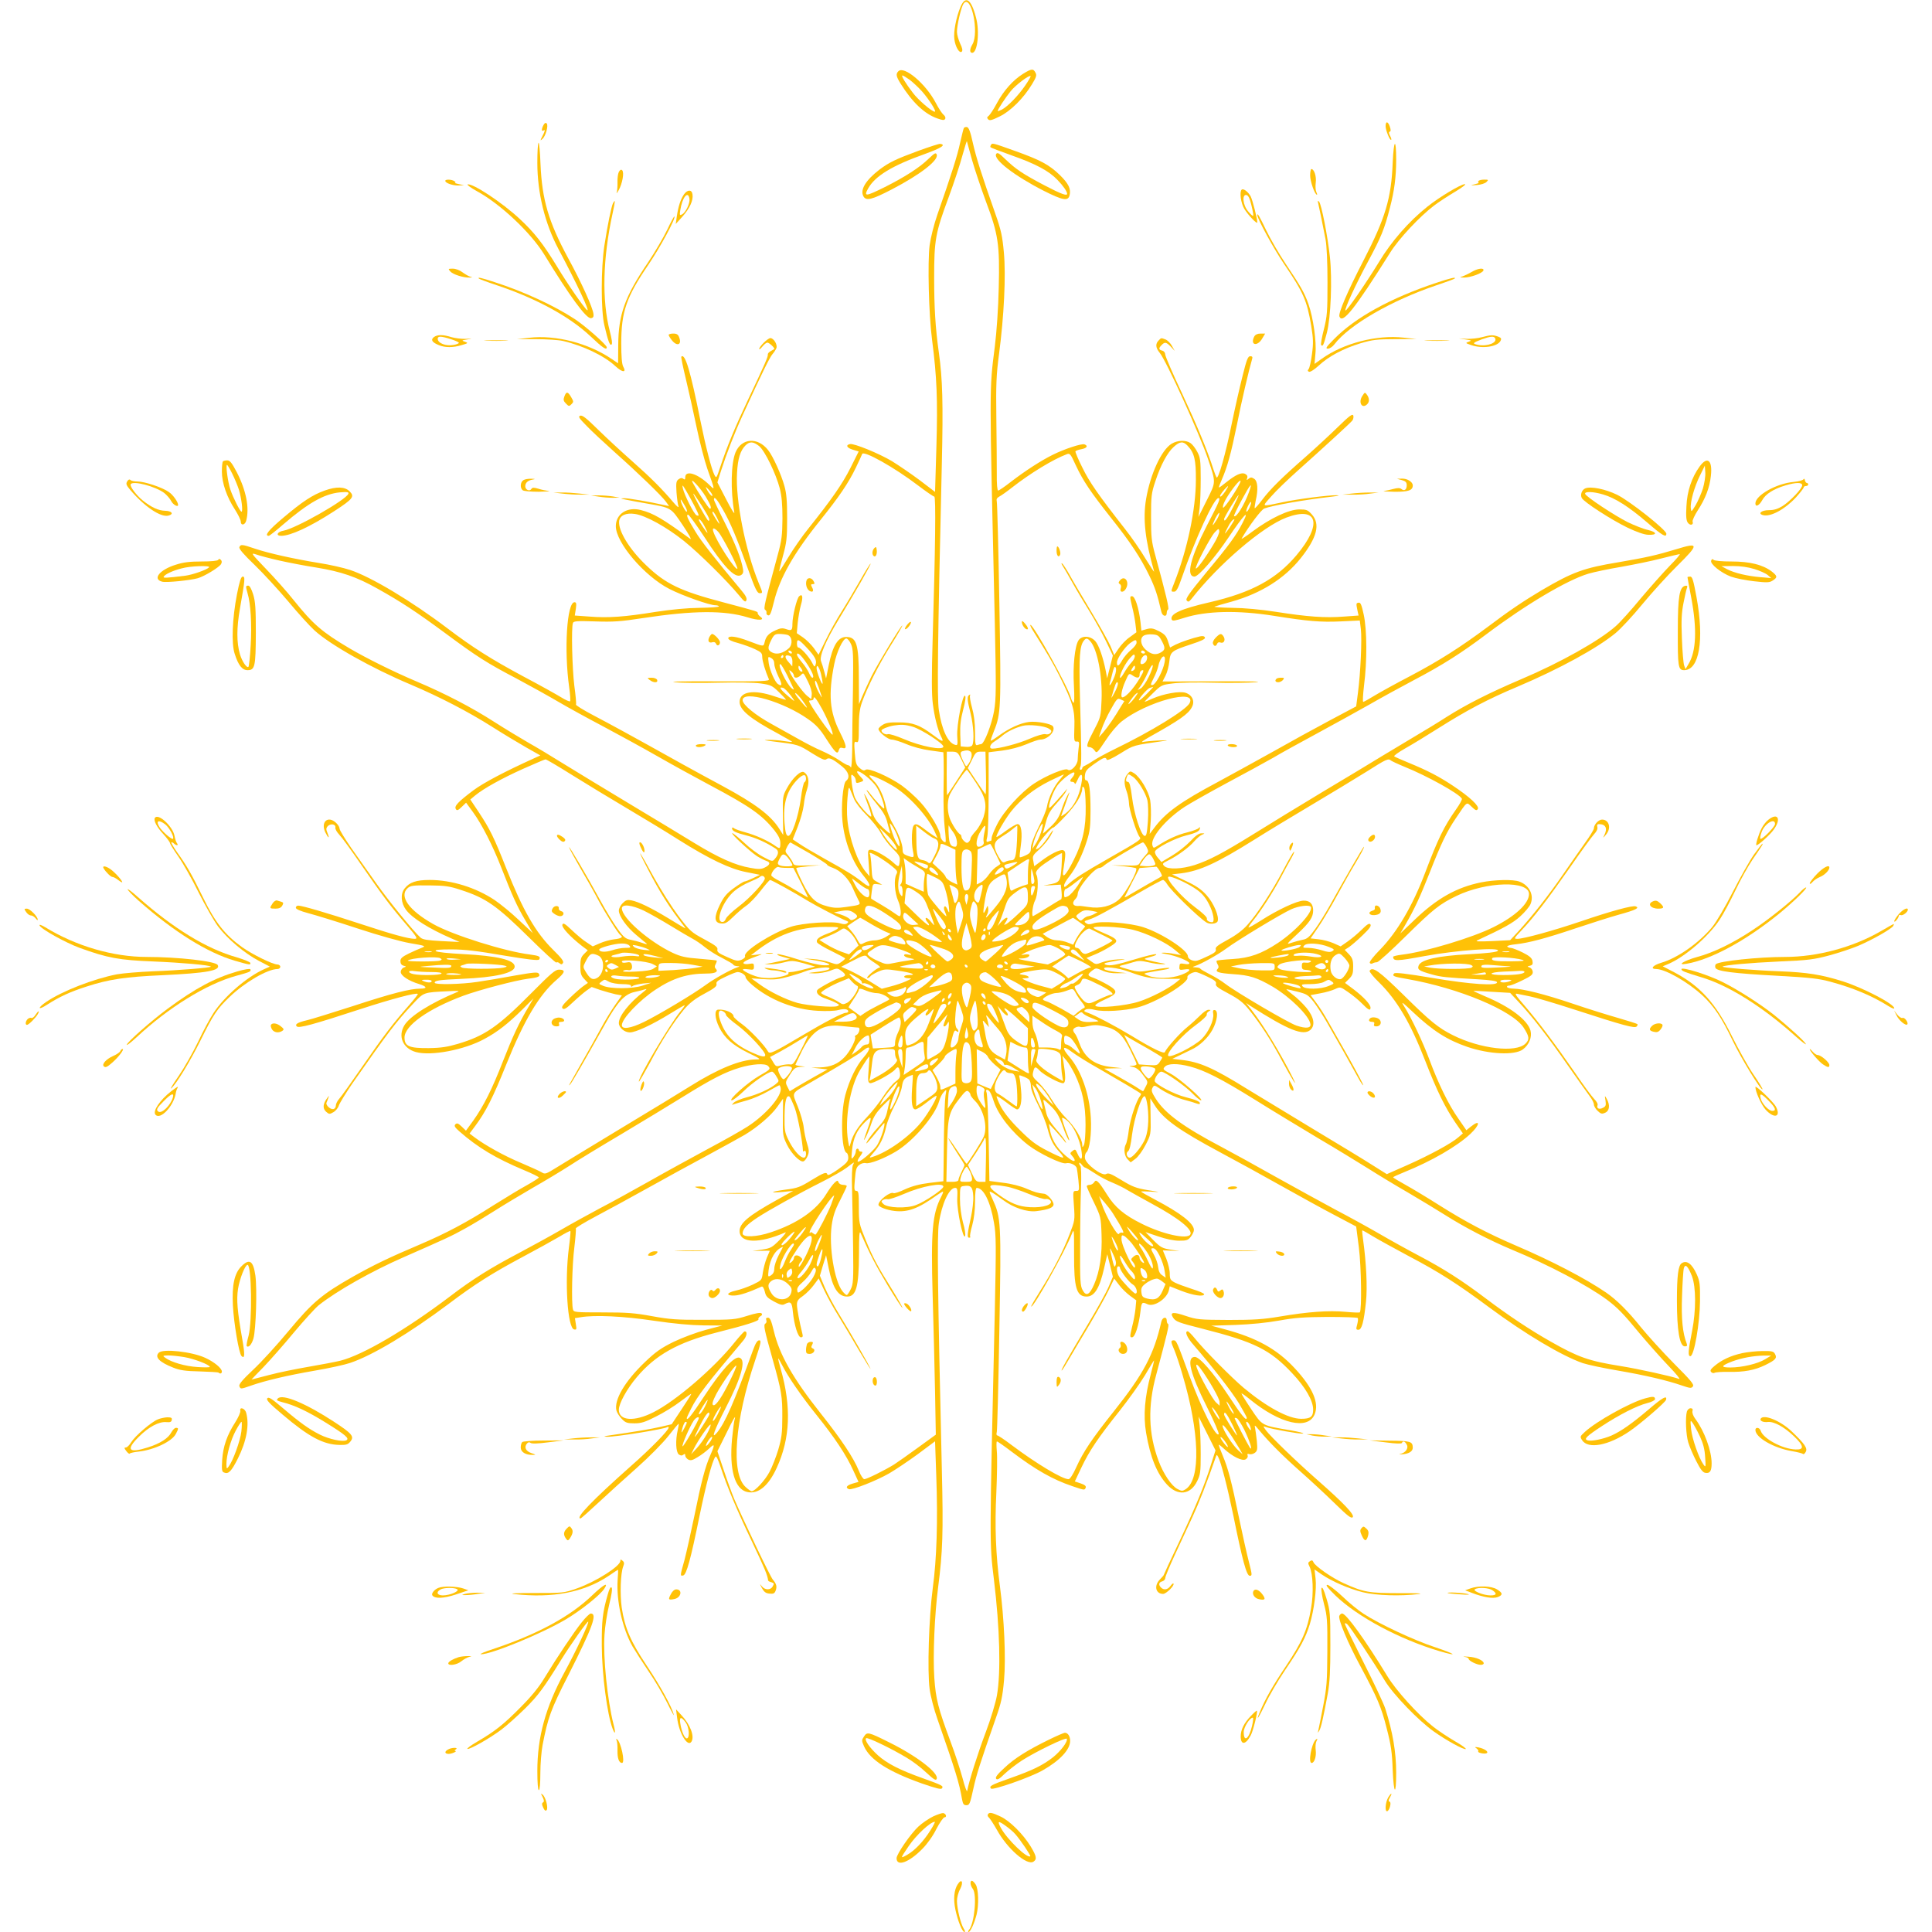 <?xml version="1.0" standalone="no"?>
<!DOCTYPE svg PUBLIC "-//W3C//DTD SVG 20010904//EN"
 "http://www.w3.org/TR/2001/REC-SVG-20010904/DTD/svg10.dtd">
<svg version="1.0" xmlns="http://www.w3.org/2000/svg"
 width="1280pt" height="1280pt" viewBox="0 0 1280 1280"
 preserveAspectRatio="xMidYMid meet">
<g transform="translate(0,1280) scale(0.1,-0.1)"
fill="#ffc107" stroke="none">
<path d="M6363 12753 c-28 -67 -47 -165 -40 -213 6 -50 34 -97 49 -82 7 7 4
24 -11 54 -11 25 -21 59 -21 77 0 45 28 165 44 187 50 68 105 -193 58 -271
-18 -30 -19 -55 -1 -55 35 0 51 140 25 235 -32 123 -70 147 -103 68z"/>
<path d="M5952 12328 c-18 -18 -15 -34 14 -81 78 -125 159 -202 245 -232 34
-12 44 -13 51 -3 4 8 0 19 -11 28 -10 8 -33 43 -51 78 -67 128 -210 248 -248
210z m74 -56 c21 -16 59 -51 84 -79 46 -53 97 -133 83 -133 -19 0 -111 79
-145 125 -49 64 -80 115 -69 115 4 0 26 -13 47 -28z"/>
<path d="M6778 12311 c-67 -42 -129 -112 -173 -194 -21 -40 -46 -77 -54 -84
-13 -9 -13 -14 -4 -24 10 -10 26 -5 77 20 73 36 158 121 214 214 28 46 32 59
22 76 -14 28 -27 26 -82 -8z m14 -78 c-46 -67 -115 -138 -154 -159 -16 -8 -28
-12 -28 -9 0 10 52 89 86 131 32 40 123 109 132 100 2 -3 -14 -31 -36 -63z"/>
<path d="M3601 11972 c-14 -26 -14 -45 -1 -37 14 9 12 -1 -7 -38 -15 -30 -15
-31 0 -18 22 18 42 90 29 103 -7 7 -14 3 -21 -10z"/>
<path d="M9180 11964 c0 -27 29 -98 37 -90 3 2 -1 15 -8 27 -8 16 -9 24 -1 27
7 2 7 12 0 33 -12 36 -28 38 -28 3z"/>
<path d="M6386 11952 c-3 -5 -14 -49 -25 -98 -18 -85 -58 -211 -150 -474 -23
-66 -45 -154 -52 -205 -14 -110 -6 -458 16 -625 32 -248 38 -396 29 -707 l-9
-302 -101 77 c-56 42 -140 99 -185 127 -88 52 -250 118 -277 113 -31 -6 -22
-25 17 -37 l40 -12 -55 -110 c-54 -107 -126 -210 -277 -399 -42 -52 -102 -138
-134 -192 -32 -53 -59 -95 -60 -94 -2 2 9 48 24 102 24 88 28 116 28 249 0
113 -4 166 -18 215 -20 74 -76 198 -108 238 -69 88 -176 80 -216 -15 -30 -74
-34 -250 -8 -398 3 -16 -21 22 -53 85 l-59 114 22 71 c39 121 91 256 148 380
130 284 177 378 195 399 10 11 22 30 26 40 8 23 -18 66 -40 66 -17 0 -74 -56
-74 -72 0 -6 9 1 21 16 11 14 26 26 33 26 13 0 53 -38 45 -43 -2 -1 -13 -7
-24 -14 -11 -6 -19 -16 -18 -21 3 -13 -17 -59 -132 -302 -89 -188 -136 -303
-183 -443 -25 -76 -26 -78 -39 -53 -19 37 -58 188 -93 361 -65 325 -101 447
-126 422 -3 -2 11 -69 30 -148 19 -79 51 -223 71 -319 20 -96 52 -220 71 -275
53 -150 52 -145 13 -107 -76 74 -159 100 -159 50 0 -15 -3 -18 -13 -10 -8 7
-18 6 -31 -3 -16 -12 -18 -24 -14 -87 3 -40 9 -82 13 -93 3 -11 -11 0 -32 25
-78 92 -151 165 -273 273 -69 61 -171 155 -227 210 -77 76 -105 98 -119 93
-15 -6 -8 -16 42 -67 32 -34 118 -113 189 -177 154 -137 308 -286 337 -326
l21 -29 -29 6 c-103 23 -242 47 -268 46 -28 -1 -27 -2 9 -9 22 -5 83 -16 135
-25 171 -30 163 -26 243 -144 39 -58 62 -99 50 -91 -185 135 -245 170 -328
191 -90 23 -165 -26 -165 -107 0 -109 189 -331 355 -416 88 -45 266 -108 305
-108 10 0 21 -3 23 -7 3 -5 -54 -9 -126 -10 -85 -1 -190 -11 -294 -27 -204
-33 -313 -41 -437 -31 l-98 7 7 44 c5 36 3 44 -9 44 -50 0 -70 -315 -35 -564
7 -47 9 -89 6 -92 -3 -4 -30 8 -59 26 -29 18 -140 80 -248 137 -218 117 -338
193 -508 322 -235 178 -503 339 -643 385 -42 14 -134 35 -205 46 -166 27 -333
64 -425 95 -85 29 -95 30 -103 10 -4 -11 28 -48 101 -118 58 -56 158 -165 223
-242 64 -77 142 -163 174 -192 104 -95 379 -250 636 -358 193 -82 384 -181
540 -280 74 -47 177 -109 228 -138 l92 -52 -42 -19 c-192 -87 -335 -162 -403
-213 -101 -76 -127 -104 -115 -123 7 -12 14 -10 39 14 l29 28 46 -63 c59 -81
131 -223 186 -364 72 -185 105 -259 159 -350 l51 -87 -92 86 c-50 48 -123 107
-161 133 -125 83 -285 133 -430 133 -89 0 -134 -15 -166 -56 -29 -36 -25 -96
9 -142 40 -54 154 -126 300 -189 l55 -24 -120 6 c-92 5 -124 10 -139 23 -47
42 -211 243 -292 358 -49 70 -124 176 -167 236 -42 61 -77 118 -77 127 0 10
-10 27 -23 39 -54 51 -104 7 -72 -62 10 -20 19 -35 22 -33 2 3 -2 16 -8 30 -9
21 -9 30 1 42 18 21 56 16 52 -8 -2 -10 10 -30 25 -46 15 -15 81 -105 146
-200 140 -203 194 -275 300 -398 69 -81 76 -93 55 -93 -42 0 -151 30 -363 100
-219 72 -383 120 -409 120 -9 0 -16 -6 -16 -14 0 -9 29 -22 82 -36 46 -12 193
-57 326 -101 146 -48 286 -87 350 -98 100 -17 105 -19 77 -30 -16 -6 -55 -23
-86 -38 -45 -22 -57 -33 -56 -52 0 -15 7 -25 20 -29 20 -5 20 -6 2 -12 -10 -4
-19 -16 -20 -28 -2 -25 52 -61 123 -82 51 -16 55 -30 7 -30 -67 0 -189 -31
-445 -115 -140 -45 -278 -88 -305 -94 -64 -15 -83 -27 -69 -41 14 -14 109 12
424 115 206 67 368 110 378 100 3 -2 -25 -37 -60 -77 -101 -115 -166 -199
-306 -402 -72 -104 -141 -201 -154 -215 -13 -14 -23 -35 -23 -46 0 -11 -7 -21
-16 -23 -20 -4 -52 26 -46 42 3 6 8 20 12 31 7 19 7 19 -8 -1 -28 -37 -30 -68
-7 -89 20 -18 24 -18 48 -4 15 8 32 28 37 45 6 17 46 82 89 145 239 342 292
411 402 528 73 78 68 76 234 84 65 4 79 2 60 -5 -176 -73 -313 -159 -351 -221
-44 -73 -10 -153 76 -177 101 -28 322 14 455 87 86 46 157 102 249 193 l75 75
-32 -55 c-64 -107 -105 -196 -169 -359 -72 -185 -128 -298 -198 -396 l-48 -66
-28 27 c-24 23 -32 25 -42 15 -10 -10 -4 -20 28 -48 121 -106 240 -177 423
-254 56 -23 102 -46 102 -50 0 -4 -35 -26 -77 -50 -43 -23 -143 -84 -223 -134
-180 -115 -317 -187 -488 -260 -203 -86 -305 -135 -445 -214 -204 -116 -266
-168 -425 -359 -76 -92 -183 -209 -236 -258 -70 -66 -95 -96 -90 -108 8 -20 8
-20 77 4 94 33 242 68 422 99 94 16 199 39 234 51 150 50 395 198 653 391 169
128 291 205 488 310 96 51 206 112 245 135 38 23 72 41 74 38 2 -2 -2 -52 -10
-111 -29 -225 -9 -533 35 -541 16 -3 17 1 11 36 l-6 39 38 6 c93 16 284 7 484
-23 136 -20 246 -30 329 -31 l125 -1 -110 -29 c-60 -16 -156 -52 -212 -79 -83
-41 -118 -65 -191 -135 -132 -126 -205 -250 -188 -320 4 -15 20 -40 36 -56 24
-25 36 -29 83 -29 45 0 71 8 143 45 49 24 122 69 162 100 39 30 72 53 72 50 0
-3 -29 -49 -65 -103 l-65 -98 -73 -17 c-65 -15 -167 -32 -332 -56 -45 -6 -51
-9 -24 -10 54 -2 377 50 400 64 5 4 9 2 9 -3 0 -18 -118 -139 -250 -255 -257
-228 -371 -347 -334 -347 4 0 57 47 118 104 61 57 176 161 255 231 80 71 172
164 209 211 36 46 67 83 68 81 2 -1 -1 -20 -6 -42 -16 -69 -12 -146 7 -161 13
-9 22 -9 30 -2 10 8 13 6 13 -5 0 -9 9 -21 20 -27 16 -8 28 -5 62 16 24 14 58
40 76 57 38 37 40 28 8 -44 -34 -77 -60 -176 -106 -404 -23 -110 -52 -240 -65
-290 -30 -107 -30 -107 -9 -103 22 4 50 107 109 397 43 207 82 357 104 389 6
10 17 -13 36 -70 42 -127 103 -274 209 -496 83 -175 101 -218 105 -253 1 -4
10 -9 22 -12 17 -5 19 -9 9 -26 -14 -28 -53 -27 -74 1 -13 18 -13 15 1 -12 15
-27 26 -36 51 -38 26 -3 34 1 41 20 10 27 5 45 -19 73 -17 19 -197 397 -256
535 -15 36 -46 121 -69 190 l-42 125 54 109 c53 109 71 139 60 101 -4 -11 -11
-69 -17 -128 -19 -205 18 -334 101 -352 72 -16 140 40 195 160 90 196 98 404
26 657 -11 38 -18 68 -16 68 2 0 13 -19 25 -43 40 -79 130 -209 229 -332 119
-148 197 -265 243 -367 l35 -76 -39 -11 c-40 -12 -50 -27 -25 -37 20 -8 181
55 268 105 41 24 126 81 189 127 l114 85 8 -228 c11 -300 3 -552 -23 -743 -26
-196 -37 -552 -21 -670 6 -46 29 -136 52 -200 121 -347 144 -421 163 -532 6
-31 11 -38 29 -38 20 0 24 10 45 106 21 97 44 168 151 475 34 96 43 137 53
247 13 144 1 408 -27 621 -28 211 -35 397 -24 622 5 118 7 242 3 276 -3 35 -3
63 1 63 5 0 49 -31 99 -69 159 -120 272 -184 400 -227 82 -28 82 -28 89 -10 4
10 -6 19 -33 28 l-39 13 43 91 c53 112 111 198 253 376 60 76 136 182 169 237
32 55 59 99 60 98 1 -1 -9 -42 -22 -92 -40 -151 -50 -273 -31 -387 28 -163 71
-270 139 -344 71 -77 155 -68 199 22 22 44 24 62 24 179 0 72 -3 157 -7 190
l-7 60 56 -112 56 -112 -28 -88 c-42 -137 -105 -290 -214 -521 -56 -117 -101
-215 -101 -217 0 -2 -11 -15 -25 -29 -41 -41 -29 -96 21 -96 21 0 79 58 68 69
-2 3 -11 -5 -20 -17 -17 -24 -43 -29 -62 -10 -18 18 -15 35 8 41 11 3 20 13
20 22 0 9 27 74 60 146 33 71 87 186 119 256 48 104 93 219 157 403 5 13 6 13
14 -1 19 -33 62 -201 100 -384 62 -306 89 -405 110 -405 17 0 16 6 -6 93 -13
50 -42 179 -64 285 -52 254 -74 335 -109 418 -16 38 -28 70 -26 72 1 2 18 -11
36 -28 56 -51 118 -81 141 -69 11 6 17 17 14 25 -4 11 -1 14 12 10 9 -3 26 1
36 9 16 12 18 23 13 77 -4 35 -9 74 -12 88 -5 22 -2 20 27 -15 68 -82 157
-171 278 -278 69 -61 171 -156 227 -211 81 -79 105 -98 115 -88 15 15 -59 93
-232 245 -139 122 -314 291 -343 331 -20 28 -20 29 -1 22 36 -14 224 -47 246
-44 13 2 -22 11 -77 21 -200 34 -190 29 -266 142 -37 55 -65 101 -64 103 2 2
28 -16 57 -40 199 -162 384 -205 428 -98 31 75 -13 177 -133 306 -118 127
-252 201 -466 258 l-86 23 160 5 c103 4 206 14 290 29 106 19 165 23 322 24
105 0 194 -3 198 -7 4 -3 2 -22 -3 -42 -9 -32 -8 -36 8 -36 22 0 36 52 50 186
10 95 2 259 -19 409 -5 33 -7 61 -6 63 2 2 34 -16 71 -39 38 -23 146 -82 239
-132 198 -104 322 -183 533 -340 238 -176 478 -319 618 -368 33 -11 137 -33
231 -49 181 -31 327 -65 428 -100 53 -18 61 -19 71 -5 9 12 -13 39 -126 152
-75 76 -172 183 -217 238 -87 109 -163 184 -233 232 -136 93 -359 209 -595
310 -193 83 -335 158 -511 269 -77 49 -177 109 -222 134 -45 25 -82 47 -82 50
0 3 33 18 73 34 181 73 350 171 438 253 65 61 69 101 4 49 l-30 -24 -53 77
c-64 90 -133 232 -192 391 -43 116 -120 279 -168 354 -22 35 -13 29 62 -42
130 -122 224 -182 358 -228 144 -49 312 -57 367 -17 42 31 62 82 51 125 -20
71 -135 158 -303 228 -42 18 -76 34 -75 35 2 1 57 -1 123 -6 l120 -7 57 -61
c89 -95 195 -232 323 -416 65 -93 131 -186 146 -206 16 -20 29 -46 29 -56 0
-11 11 -30 25 -43 21 -20 28 -22 50 -12 29 13 33 51 10 92 -14 24 -14 24 -8
-12 4 -30 2 -38 -16 -47 -25 -14 -45 -5 -37 16 4 8 -6 26 -22 42 -15 15 -72
92 -126 172 -132 191 -248 345 -336 447 -58 67 -68 82 -49 78 13 -3 51 -10 84
-17 33 -6 168 -46 300 -89 323 -105 395 -124 408 -111 6 6 8 13 5 16 -3 3 -59
21 -125 40 -67 19 -202 61 -302 95 -189 64 -330 99 -393 100 -20 0 -40 5 -43
10 -3 6 2 10 13 10 10 0 50 16 88 35 58 28 70 38 69 56 -1 13 -10 25 -20 29
-18 6 -18 7 2 12 16 4 20 11 16 32 -4 19 -20 33 -66 56 -33 16 -68 30 -78 30
-10 0 -20 4 -23 9 -3 5 22 12 57 15 89 10 198 39 397 106 96 32 224 73 285 90
113 31 140 45 112 55 -20 8 -164 -31 -369 -101 -177 -60 -374 -114 -415 -114
-25 0 -23 3 29 58 81 86 164 193 316 410 75 109 149 210 163 225 17 18 25 35
22 47 -4 14 0 20 10 20 45 0 59 -27 36 -73 -10 -21 -9 -21 10 2 38 42 23 101
-25 101 -23 0 -54 -33 -54 -58 0 -8 -26 -51 -58 -95 -32 -45 -98 -140 -147
-211 -92 -134 -206 -279 -297 -378 l-53 -57 -120 -6 c-95 -4 -115 -3 -95 6
176 82 234 114 282 158 31 28 61 64 68 81 25 59 -7 124 -73 149 -41 16 -166
13 -255 -5 -162 -33 -292 -106 -441 -249 l-94 -90 32 55 c63 108 100 189 164
351 75 191 112 269 173 359 77 114 69 108 104 75 26 -25 33 -27 41 -15 12 19
-53 80 -166 155 -92 61 -167 100 -291 151 -49 20 -92 39 -97 43 -4 4 28 27 70
51 43 24 145 86 227 138 182 115 323 190 521 273 276 117 528 255 649 355 35
29 114 114 177 191 63 76 166 190 231 254 146 144 145 157 -4 111 -132 -40
-198 -55 -385 -87 -231 -38 -304 -65 -510 -186 -121 -72 -217 -137 -356 -242
-177 -132 -322 -225 -514 -326 -94 -49 -201 -108 -237 -130 -37 -23 -70 -41
-74 -41 -5 0 -2 48 5 108 21 162 20 369 -2 470 -14 65 -21 82 -34 79 -17 -3
-17 -4 -7 -54 l7 -31 -97 -7 c-124 -10 -243 -1 -447 31 -104 16 -209 26 -295
27 -73 1 -124 5 -115 8 10 4 61 19 113 33 195 55 350 153 457 287 109 137 132
227 74 291 -27 30 -35 33 -84 33 -69 -1 -188 -57 -306 -144 -45 -34 -80 -57
-75 -49 52 88 130 191 150 199 57 21 261 57 444 78 50 6 61 9 35 10 -52 1
-257 -25 -355 -46 -149 -31 -142 -35 -78 38 31 36 110 112 174 169 158 141
346 313 363 333 7 9 10 24 7 34 -6 13 -25 -1 -99 -73 -51 -50 -147 -139 -215
-199 -159 -139 -237 -216 -291 -288 -24 -32 -46 -56 -48 -54 -2 3 1 24 6 48
18 76 14 132 -10 147 -17 11 -23 11 -37 0 -13 -11 -15 -11 -9 4 4 12 0 21 -13
28 -24 13 -63 -5 -127 -56 -23 -19 -44 -34 -47 -34 -3 0 6 24 19 53 37 85 61
173 100 363 29 149 79 362 101 437 4 12 0 17 -13 17 -15 0 -24 -23 -50 -128
-18 -70 -51 -215 -73 -322 -40 -197 -88 -367 -100 -353 -3 5 -12 26 -19 48
-41 130 -107 288 -207 503 -63 133 -114 252 -114 263 0 12 -8 23 -20 26 -24 6
-25 16 -4 37 21 22 31 20 61 -11 l26 -28 -19 34 c-10 18 -29 37 -42 42 -30 11
-28 12 -46 -7 -22 -22 -20 -48 7 -81 43 -51 264 -537 320 -703 54 -161 54
-150 -8 -275 l-55 -110 8 60 c4 33 7 121 7 195 0 120 -3 140 -23 177 -12 23
-32 49 -44 57 -31 22 -86 20 -126 -4 -67 -41 -141 -201 -169 -367 -22 -131 -6
-272 53 -478 3 -11 -21 26 -55 81 -33 56 -95 146 -138 200 -176 225 -235 309
-282 406 -28 55 -48 104 -46 108 3 4 21 11 40 14 36 7 46 22 20 32 -18 7 -132
-30 -210 -69 -79 -39 -182 -106 -276 -178 -42 -33 -80 -59 -86 -59 -6 0 -10
43 -9 113 0 61 -1 229 -3 372 -3 219 0 285 18 420 33 252 46 519 32 671 -10
110 -18 148 -57 259 -91 258 -127 372 -149 470 -15 70 -27 101 -38 103 -8 2
-18 -1 -21 -6z m54 -212 c18 -63 59 -185 91 -272 83 -220 93 -287 86 -573 -3
-138 -14 -294 -26 -390 -37 -294 -37 -228 0 -1836 9 -432 9 -497 -5 -580 -16
-90 -66 -219 -86 -219 -5 0 -15 -3 -24 -6 -14 -5 -16 6 -16 85 0 60 -7 116
-20 162 -11 40 -17 76 -13 82 3 6 1 7 -5 3 -16 -10 -15 -31 8 -121 20 -80 26
-190 11 -213 -5 -8 -22 -12 -42 -10 l-34 3 -3 79 c-2 58 3 103 19 163 14 53
19 87 13 93 -16 16 -57 -196 -52 -268 4 -59 3 -62 -16 -56 -47 14 -87 101
-106 230 -12 79 -8 445 20 1639 9 389 5 554 -20 730 -23 162 -31 302 -31 495
0 249 8 297 96 533 35 95 76 219 91 276 16 57 29 100 30 95 1 -5 17 -61 34
-124z m-1410 -1896 c38 -32 111 -183 136 -279 13 -51 18 -106 18 -200 -1 -112
-5 -145 -31 -240 -86 -318 -96 -357 -84 -365 7 -4 11 -13 9 -20 -2 -8 4 -15
12 -17 12 -3 20 19 37 88 38 159 133 326 309 544 122 152 185 244 234 346 21
44 40 85 42 91 9 26 214 -89 370 -208 54 -41 102 -74 108 -74 11 0 7 -336 -11
-945 -7 -239 -7 -366 1 -426 11 -90 33 -175 56 -221 20 -38 9 -35 -55 13 -86
65 -134 83 -226 83 -61 1 -87 -3 -108 -17 -15 -9 -27 -22 -27 -26 0 -21 63
-71 88 -71 15 0 59 -14 97 -30 42 -18 105 -35 158 -42 l87 -12 2 -55 c1 -31 1
-123 -1 -206 -1 -82 2 -190 8 -239 6 -50 8 -92 6 -94 -9 -9 -35 21 -35 40 0
36 -71 157 -132 223 -33 36 -89 86 -124 111 -82 58 -221 119 -239 104 -10 -8
-20 -5 -40 12 -23 20 -27 33 -32 101 -5 69 -4 77 11 71 14 -5 16 5 16 98 0 79
5 119 20 163 34 97 112 253 194 383 43 68 76 126 74 128 -6 5 -161 -251 -204
-336 -20 -41 -47 -100 -60 -130 l-23 -55 -1 170 c0 228 -15 275 -84 275 -54 0
-89 -56 -116 -189 l-17 -86 -12 45 c-6 25 -16 55 -21 68 -14 32 31 138 117
279 103 169 215 364 211 369 -2 2 -33 -47 -68 -109 -35 -61 -90 -155 -123
-207 -33 -52 -81 -138 -107 -192 l-47 -96 -31 44 c-18 24 -50 56 -72 71 l-41
28 6 68 c4 37 13 90 21 118 16 53 11 78 -11 59 -16 -13 -45 -133 -45 -183 0
-43 -5 -48 -42 -35 -23 8 -38 7 -68 -7 -47 -21 -65 -40 -74 -79 -8 -31 -3 -32
-106 7 -81 31 -135 38 -135 18 0 -9 24 -21 64 -31 35 -10 86 -28 113 -41 42
-20 48 -26 48 -53 1 -27 21 -94 44 -146 5 -13 -36 -15 -346 -14 -233 1 -326
-1 -273 -6 44 -5 172 -6 285 -3 122 3 235 1 279 -5 69 -10 77 -14 122 -58 27
-26 48 -49 46 -50 -1 -1 -36 9 -77 23 -137 47 -230 31 -230 -37 0 -54 71 -112
254 -210 53 -29 96 -54 94 -55 -2 -2 -25 1 -53 5 -27 5 -75 9 -105 8 -41 0
-28 -3 54 -13 144 -18 145 -18 237 -76 63 -39 84 -48 94 -39 17 14 41 3 103
-47 45 -36 56 -75 27 -97 -20 -16 -34 -172 -23 -271 14 -135 67 -270 139 -357
54 -65 52 -90 -3 -46 -58 46 -102 74 -254 158 -71 40 -148 85 -170 101 l-42
28 33 83 c18 46 36 110 40 143 3 33 13 81 22 106 17 51 10 94 -20 113 -22 14
-78 -40 -115 -109 -26 -47 -27 -57 -25 -178 l2 -129 -28 44 c-56 87 -158 164
-373 280 -73 39 -194 105 -268 146 -362 202 -475 263 -587 322 -67 35 -120 68
-117 72 3 4 -2 60 -11 125 -14 113 -21 386 -9 416 4 12 28 14 147 10 121 -4
168 -1 317 22 334 51 541 52 693 5 73 -23 118 -20 85 4 -10 7 -18 18 -18 23 0
12 10 9 -230 73 -282 74 -381 122 -508 244 -112 106 -187 230 -180 293 4 38
45 57 104 48 72 -10 210 -87 324 -178 102 -82 282 -260 367 -362 34 -42 42
-47 48 -32 5 12 -4 31 -31 63 -182 218 -270 330 -308 394 -53 87 -62 110 -47
110 6 0 54 -66 107 -147 128 -198 202 -275 242 -254 14 8 18 18 15 38 -12 72
-48 162 -117 302 -42 83 -76 155 -76 161 0 26 20 4 60 -67 48 -84 90 -182 170
-405 42 -117 57 -148 72 -148 23 0 23 -1 -6 69 -88 216 -154 550 -143 727 5
96 22 149 56 183 28 28 53 26 91 -5z m2838 3 c45 -47 56 -94 55 -227 0 -194
-57 -462 -142 -678 -25 -64 -25 -62 -2 -62 14 0 26 20 51 93 90 260 213 527
242 527 16 0 7 -22 -76 -182 -110 -214 -140 -338 -82 -338 26 0 136 126 225
259 100 149 144 195 95 100 -42 -83 -90 -150 -243 -333 -113 -137 -138 -173
-129 -184 10 -12 15 -10 31 9 180 231 473 481 630 540 208 78 240 -43 67 -249
-134 -159 -298 -248 -575 -312 -192 -44 -266 -78 -252 -115 5 -11 21 -8 84 12
145 46 354 51 593 13 224 -36 311 -43 441 -37 l128 6 7 -57 c8 -68 -2 -290
-19 -420 l-12 -92 -175 -93 c-96 -51 -267 -145 -380 -209 -113 -63 -275 -152
-360 -198 -248 -132 -348 -204 -423 -305 l-30 -40 7 86 c3 48 1 111 -4 140
-12 60 -65 149 -106 176 -26 16 -27 16 -45 -6 -23 -28 -24 -62 -4 -116 8 -22
14 -57 15 -78 0 -38 51 -200 71 -223 12 -15 3 -22 -211 -144 -161 -92 -222
-131 -262 -168 -24 -22 -28 -23 -28 -8 0 10 15 36 34 59 44 55 88 144 117 237
20 62 24 97 24 200 0 136 -9 200 -28 200 -9 0 -12 11 -9 34 3 29 14 41 62 75
62 44 76 48 82 29 3 -9 35 6 92 41 91 56 77 52 301 84 17 3 -6 3 -50 1 -44 -2
-91 -7 -105 -10 -14 -3 9 13 50 36 197 110 253 150 276 194 22 39 4 81 -41 96
-39 13 -146 -6 -221 -39 -26 -12 -48 -21 -51 -21 -2 0 22 25 54 56 56 55 59
57 133 66 41 6 163 8 270 5 107 -3 233 -1 280 3 55 5 -38 7 -266 6 l-352 -1
20 39 c11 21 22 63 25 93 7 66 14 71 143 114 71 23 97 36 93 45 -3 9 -14 12
-32 8 -50 -11 -126 -37 -163 -55 l-36 -19 -14 42 c-11 34 -21 46 -59 66 -39
20 -53 22 -82 14 l-35 -10 -6 57 c-11 93 -36 171 -56 171 -15 0 -15 -4 0 -67
10 -38 20 -92 23 -120 l6 -52 -45 -33 c-25 -17 -57 -51 -73 -75 l-29 -43 -25
60 c-14 32 -73 137 -130 232 -57 95 -121 203 -141 240 -21 37 -43 71 -49 75
-7 4 -5 -4 4 -17 9 -14 38 -63 64 -110 26 -47 77 -132 113 -190 36 -58 85
-147 110 -199 l45 -94 -19 -76 -19 -75 -8 44 c-18 93 -47 177 -71 203 -33 36
-89 38 -111 4 -24 -38 -38 -170 -30 -300 4 -75 3 -117 -3 -113 -5 3 -13 18
-17 33 -17 68 -247 483 -268 483 -4 0 3 -17 16 -37 104 -166 131 -212 175
-299 90 -180 104 -229 100 -341 -3 -91 -2 -98 16 -96 16 1 18 -4 12 -44 -3
-25 -6 -59 -6 -75 0 -36 -46 -84 -66 -67 -16 13 -143 -39 -224 -93 -86 -57
-202 -185 -244 -270 -20 -39 -36 -79 -36 -89 0 -11 -2 -19 -4 -19 -2 0 -11 -3
-19 -6 -13 -5 -14 1 -6 33 5 21 9 155 9 298 l0 261 89 11 c55 7 115 23 161 42
39 17 81 31 92 31 50 0 104 56 84 88 -11 17 -107 35 -158 29 -57 -7 -132 -41
-202 -92 -27 -20 -50 -34 -52 -32 -2 2 8 30 21 63 47 116 48 152 36 850 -6
357 -14 659 -17 671 -4 16 0 24 18 34 12 6 50 33 83 59 120 94 271 186 361
220 22 9 26 5 62 -74 49 -104 97 -175 232 -346 130 -163 197 -265 255 -385 38
-79 53 -124 79 -237 7 -32 36 -38 36 -9 0 11 4 21 9 23 9 3 -14 100 -86 363
-24 88 -27 117 -27 250 0 137 2 157 28 235 36 110 81 193 123 230 40 36 62 38
91 7z m-3192 -338 c33 -56 41 -79 27 -79 -7 0 -80 111 -112 169 -27 50 48 -29
85 -90z m3533 79 c-34 -64 -103 -162 -106 -151 -6 16 21 67 69 131 40 53 61
65 37 20z m-3608 -140 c33 -66 34 -69 14 -62 -17 7 -81 134 -91 179 -5 26 -3
25 21 -15 15 -25 40 -71 56 -102z m3675 95 c-31 -87 -86 -176 -100 -162 -3 2
20 50 51 107 57 106 74 125 49 55z m-3556 -26 c-1 -13 -26 16 -41 48 -7 13 -1
10 15 -8 14 -15 26 -33 26 -40z m3398 28 c-13 -19 -27 -35 -31 -35 -10 0 0 18
26 48 29 32 31 27 5 -13z m-3469 -95 c49 -78 59 -100 44 -100 -8 0 -107 180
-99 180 2 0 27 -36 55 -80z m3521 -9 c-38 -76 -60 -106 -60 -80 0 12 89 159
96 159 2 0 -14 -36 -36 -79z m-3632 7 c12 -21 17 -38 11 -38 -9 0 -39 59 -39
76 0 9 2 6 28 -38z m3742 -8 c-7 -16 -16 -30 -21 -30 -5 0 -1 16 8 35 20 42
31 38 13 -5z m-3530 -70 c11 -22 18 -40 16 -40 -5 0 -46 65 -46 74 0 15 11 3
30 -34z m3310 -15 c-30 -49 -34 -44 -8 11 13 25 24 40 26 35 2 -6 -6 -27 -18
-46z m-3390 -46 c11 -21 19 -39 17 -39 -6 0 -57 78 -57 85 0 15 22 -10 40 -46z
m3494 23 c-9 -16 -25 -39 -36 -53 -17 -21 -17 -19 3 21 19 39 35 59 47 60 2 0
-4 -13 -14 -28z m-3406 -55 c26 -27 135 -238 127 -245 -13 -13 -140 184 -159
246 -9 28 5 28 32 -1z m3282 -83 c-54 -90 -110 -167 -117 -160 -9 8 96 208
125 239 25 26 27 27 30 9 2 -11 -15 -51 -38 -88z m-6188 -108 c62 -14 172 -35
243 -46 166 -27 268 -62 408 -141 157 -88 256 -153 447 -294 209 -155 276
-198 475 -302 88 -47 212 -116 275 -153 63 -37 196 -110 295 -162 99 -53 259
-140 355 -195 96 -55 254 -142 350 -193 269 -143 348 -198 432 -303 27 -35 38
-58 38 -83 0 -39 -3 -40 -38 -15 -48 33 -126 68 -192 86 -36 10 -71 22 -77 28
-9 6 -13 6 -13 -1 0 -17 23 -29 95 -47 63 -16 128 -45 192 -86 25 -15 23 -40
-5 -71 -14 -17 -18 -16 -76 15 -33 17 -91 60 -127 95 -37 34 -71 62 -77 62
-15 0 116 -121 163 -152 22 -14 51 -28 63 -32 29 -9 24 -27 -12 -44 -22 -11
-41 -12 -94 -2 -100 17 -210 66 -372 165 -80 49 -273 166 -430 260 -157 94
-350 212 -430 261 -80 50 -188 115 -240 144 -52 30 -153 91 -225 137 -151 97
-324 187 -515 268 -158 67 -332 154 -445 220 -182 108 -240 158 -371 321 -42
53 -124 145 -182 205 -101 106 -103 108 -63 95 22 -8 91 -26 153 -40z m9212
-33 c-42 -43 -129 -141 -194 -218 -64 -78 -139 -161 -166 -184 -107 -95 -366
-241 -626 -351 -213 -91 -363 -167 -494 -250 -54 -35 -148 -92 -209 -128 -60
-36 -162 -97 -225 -135 -63 -39 -239 -145 -390 -235 -151 -91 -356 -216 -455
-278 -205 -127 -293 -173 -390 -205 -86 -27 -177 -31 -201 -7 -15 15 -14 18
27 38 63 32 136 85 172 127 17 19 40 39 51 43 20 8 19 9 -3 9 -17 1 -40 -15
-75 -53 -28 -29 -82 -72 -121 -95 l-70 -42 -23 27 c-13 14 -22 33 -20 42 4 22
130 88 207 107 68 17 91 29 91 49 0 8 -2 8 -8 0 -4 -6 -38 -19 -77 -29 -64
-15 -132 -47 -198 -90 -24 -15 -26 -15 -32 4 -15 49 86 171 213 255 37 24 161
94 276 156 114 61 254 137 310 169 55 33 189 106 296 164 107 58 259 142 337
186 78 45 215 120 304 167 188 99 312 178 478 303 255 192 531 357 674 400 37
11 137 32 221 46 84 15 202 39 262 55 60 15 115 28 122 29 7 1 -22 -34 -64
-76z m-5848 -459 c33 -9 38 -63 10 -89 -37 -33 -79 -44 -110 -28 -31 16 -32
31 -6 83 17 34 25 40 53 40 17 0 42 -3 53 -6z m2475 -29 c31 -56 31 -69 1 -87
-35 -21 -67 -14 -104 20 -32 30 -37 75 -10 91 9 6 35 10 57 8 32 -2 42 -8 56
-32z m-2053 -32 c15 -34 16 -69 13 -303 -3 -146 -5 -324 -5 -397 -1 -72 -5
-125 -9 -117 -4 8 -13 14 -18 14 -6 0 -31 14 -57 32 -26 18 -78 46 -117 63
-38 16 -106 51 -150 76 -44 25 -125 70 -179 100 -109 59 -196 130 -196 160 0
69 274 -11 436 -127 50 -35 78 -65 118 -129 61 -94 75 -106 83 -76 4 15 11 20
23 16 34 -11 30 13 -15 103 -69 137 -78 251 -38 452 16 81 58 170 80 170 8 0
22 -17 31 -37z m1585 19 c47 -52 82 -232 75 -391 -4 -105 -6 -113 -45 -188
-55 -105 -60 -123 -35 -123 11 0 26 -10 34 -22 14 -21 16 -19 72 65 34 52 77
103 108 128 165 130 502 221 449 120 -25 -46 -252 -186 -496 -304 -55 -27
-118 -61 -140 -76 -22 -15 -48 -30 -57 -34 -10 -3 -18 -11 -18 -17 0 -5 -5
-10 -10 -10 -7 0 -8 7 -3 18 9 19 9 69 -2 465 -7 266 -2 340 27 374 14 17 22
16 41 -5z m-1881 -40 c57 -60 71 -87 62 -114 -6 -20 -8 -19 -25 14 -20 38 -74
98 -90 98 -5 0 -9 11 -9 25 0 36 11 31 62 -23z m2188 30 c0 -10 -17 -32 -38
-49 -20 -17 -46 -47 -57 -67 -22 -40 -35 -46 -35 -15 0 26 51 101 87 128 35
25 43 26 43 3z m-2285 -62 c3 -5 2 -10 -4 -10 -5 0 -13 5 -16 10 -3 6 -2 10 4
10 5 0 13 -4 16 -10z m2340 0 c3 -5 -1 -10 -9 -10 -9 0 -16 5 -16 10 0 6 4 10
9 10 6 0 13 -4 16 -10z m-2243 -71 c39 -57 56 -99 40 -99 -5 0 -15 14 -22 31
-7 17 -28 49 -47 71 -18 22 -33 44 -33 50 0 22 27 -1 62 -53z m2155 3 c-14
-15 -37 -47 -51 -72 -15 -26 -26 -37 -26 -27 0 25 38 97 69 130 21 23 27 25
29 12 2 -9 -7 -29 -21 -43z m-2307 38 c0 -5 -5 -10 -11 -10 -5 0 -7 5 -4 10 3
6 8 10 11 10 2 0 4 -4 4 -10z m44 4 c10 -4 16 -18 16 -38 l-1 -31 -24 28 c-31
34 -26 54 9 41z m2366 -12 c0 -21 -18 -42 -36 -42 -8 0 -10 8 -6 23 9 36 42
51 42 19z m-2470 -41 c0 -15 13 -54 28 -85 26 -51 25 -67 -4 -48 -20 13 -54
91 -61 138 -6 45 -5 46 15 35 15 -8 22 -21 22 -40z m2586 12 c-10 -56 -58
-147 -79 -151 -16 -3 -16 1 6 45 14 26 28 64 32 83 14 65 52 86 41 23z m-2499
-90 c20 -43 39 -82 42 -88 2 -5 -3 -4 -13 4 -37 31 -98 161 -76 161 5 0 26
-35 47 -77z m2393 -9 c-17 -35 -41 -69 -52 -75 l-21 -11 21 29 c11 16 33 56
47 88 15 33 29 54 32 47 3 -7 -9 -42 -27 -78z m-2294 38 c-9 -8 -26 10 -26 26
1 15 2 15 15 -2 8 -11 13 -21 11 -24z m123 -16 c6 -25 11 -53 11 -63 -1 -23
-40 76 -40 100 0 31 17 9 29 -37z m1945 -18 c-18 -46 -40 -78 -31 -43 4 11 11
42 18 69 9 36 14 44 21 33 5 -10 2 -32 -8 -59z m136 58 c0 -8 -7 -16 -15 -20
-13 -4 -14 -2 -5 14 13 23 20 26 20 6z m-2260 -52 c0 -19 25 -18 45 2 19 19
16 22 49 -44 16 -32 26 -66 24 -84 l-3 -30 -28 22 c-27 22 -102 124 -114 157
-6 16 -5 16 10 4 9 -7 17 -20 17 -27z m2309 14 c-43 -82 -107 -158 -133 -158
-14 0 -4 54 19 105 24 55 25 56 47 41 30 -21 48 -20 48 2 0 20 8 32 22 32 5 0
3 -10 -3 -22z m-2146 -90 c28 -80 28 -83 3 -38 -22 40 -33 80 -22 80 2 0 11
-19 19 -42z m1981 10 c-3 -13 -15 -39 -26 -58 -10 -19 -17 -28 -14 -19 24 84
30 99 38 99 5 0 6 -10 2 -22z m-2165 -66 c27 -37 29 -43 10 -27 -76 62 -97 88
-61 78 9 -2 32 -26 51 -51z m2361 13 c-24 -25 -48 -45 -53 -45 -13 0 54 79 72
83 9 3 18 5 21 6 2 0 -16 -19 -40 -44z m-2282 -48 c45 -62 34 -60 -19 5 -24
28 -37 49 -29 46 8 -2 30 -26 48 -51z m2203 25 c-11 -16 -28 -35 -38 -43 -11
-9 -9 -2 7 21 21 31 39 49 48 50 2 0 -6 -13 -17 -28z m-2074 -80 c39 -73 76
-163 69 -169 -8 -8 -156 204 -156 223 0 2 7 4 15 4 8 0 15 5 15 10 0 25 18 3
57 -68z m1980 18 c-44 -74 -87 -136 -116 -170 l-31 -35 19 55 c10 30 37 89 61
131 40 72 44 75 65 65 l24 -11 -22 -35z m-1379 -135 c58 -18 202 -111 202
-131 0 -28 -147 0 -263 50 -49 21 -95 35 -104 32 -15 -6 -43 9 -43 24 0 9 44
27 80 33 50 8 77 7 128 -8z m900 -12 c19 -11 21 -17 12 -29 -7 -8 -21 -12 -34
-8 -13 3 -55 -9 -106 -31 -73 -32 -200 -65 -246 -65 -24 0 -16 29 14 47 15 9
41 28 57 42 32 26 81 49 130 62 41 11 145 0 173 -18z m-519 -152 c16 -10 9
-52 -14 -84 -13 -18 -14 -18 -28 9 -27 54 -29 72 -10 77 29 8 37 7 52 -2z
m-59 -54 l25 -52 -58 -90 c-32 -49 -60 -92 -62 -93 -2 -2 -3 62 -3 142 l1 146
36 0 c33 -1 38 -5 61 -53z m162 -92 c2 -79 0 -141 -3 -137 -4 4 -31 44 -62 90
l-55 83 27 54 c23 49 29 55 58 55 l32 0 3 -145z m-2743 -9 c91 -57 256 -157
366 -222 110 -65 263 -158 340 -207 205 -129 341 -194 450 -215 l90 -18 -46
-22 c-25 -12 -50 -22 -56 -22 -6 0 -38 -20 -71 -44 -48 -35 -67 -58 -92 -109
-41 -83 -39 -121 7 -125 27 -3 40 4 80 43 26 26 66 60 88 75 23 16 65 60 95
99 30 39 58 71 62 71 10 0 160 -83 253 -140 58 -35 208 -113 258 -133 9 -4 9
-8 -2 -15 -9 -7 -24 -6 -43 0 -49 17 -252 3 -328 -22 -129 -43 -316 -163 -304
-194 3 -8 -7 -18 -24 -25 -25 -10 -37 -8 -96 19 -55 24 -67 34 -63 49 4 15
-13 28 -87 68 -87 47 -95 54 -173 157 -44 59 -116 173 -160 252 -98 181 -126
219 -43 60 84 -162 142 -254 244 -385 13 -18 16 -19 -109 57 -109 66 -192 107
-242 117 -27 5 -37 2 -58 -19 -14 -14 -25 -36 -25 -49 0 -36 51 -108 116 -162
32 -27 63 -53 69 -57 5 -5 -8 -3 -30 5 -22 8 -57 17 -78 21 -32 6 -46 17 -85
72 -26 35 -79 122 -117 192 -85 156 -205 360 -205 349 0 -5 33 -66 73 -135 41
-70 96 -167 122 -217 52 -96 131 -221 146 -231 20 -12 6 -22 -41 -27 -27 -3
-71 -15 -97 -27 l-46 -20 -41 27 c-23 14 -66 51 -97 80 -46 44 -58 51 -63 37
-7 -17 49 -78 128 -140 l40 -30 -25 -25 c-20 -20 -24 -34 -24 -81 0 -46 4 -61
25 -83 l25 -27 -30 -21 c-17 -12 -57 -47 -90 -79 -47 -45 -57 -60 -48 -69 10
-10 25 -1 70 42 32 30 73 65 90 77 l33 23 57 -20 c32 -10 77 -23 100 -28 l43
-8 -46 -65 c-25 -36 -66 -103 -91 -150 -25 -47 -82 -148 -126 -225 -96 -169
-93 -163 -80 -150 10 9 80 130 233 402 82 147 129 197 195 211 28 6 59 14 70
18 13 4 9 -1 -10 -16 -96 -74 -165 -161 -165 -208 0 -30 37 -62 73 -62 39 0
148 51 268 125 49 30 91 55 95 55 3 0 -10 -19 -29 -42 -74 -91 -287 -452 -274
-464 2 -2 34 53 72 123 77 146 156 269 226 354 37 43 70 70 135 105 67 36 85
50 81 65 -4 14 9 24 60 48 35 17 71 31 79 31 24 0 54 -19 54 -35 0 -7 19 -30
43 -50 115 -99 279 -164 437 -172 54 -3 111 -1 133 5 39 11 67 7 67 -9 0 -5
-7 -9 -15 -9 -22 0 -138 -60 -289 -150 -194 -115 -217 -126 -228 -106 -23 42
-122 145 -172 181 -31 22 -56 45 -56 51 0 24 -55 48 -102 45 -26 -2 -23 -57 7
-117 35 -71 90 -119 191 -169 88 -43 89 -44 49 -44 -101 -2 -246 -61 -430
-176 -60 -38 -267 -164 -460 -280 -192 -116 -384 -233 -426 -259 -72 -45 -78
-47 -100 -33 -13 8 -75 36 -136 62 -109 45 -240 118 -309 170 l-33 25 38 51
c68 91 118 189 204 404 119 295 218 463 334 563 58 50 62 67 17 68 -25 0 -52
-23 -184 -156 -220 -222 -308 -283 -487 -336 -68 -20 -111 -27 -193 -28 -129
-1 -160 12 -160 70 0 79 158 191 390 277 106 39 345 102 430 113 68 8 82 15
70 33 -7 12 -31 10 -157 -12 -81 -15 -193 -34 -248 -42 -111 -17 -285 -20
-285 -6 0 15 27 19 180 26 222 9 350 39 350 81 0 44 -113 71 -343 83 -99 5
-173 13 -180 20 -8 8 19 11 104 11 86 0 170 -10 344 -40 166 -28 232 -35 237
-27 12 19 0 25 -60 33 -166 20 -515 130 -642 202 -161 91 -228 185 -169 238
19 17 37 19 143 18 104 -1 133 -5 206 -29 170 -55 239 -103 457 -318 95 -94
176 -168 179 -164 4 4 14 2 21 -5 11 -9 16 -9 23 2 7 11 -11 34 -65 87 -116
114 -201 262 -311 540 -80 203 -109 262 -182 372 l-56 84 31 26 c57 47 176
113 318 177 77 34 144 63 149 63 5 1 84 -46 175 -103z m5427 95 c5 -4 45 -23
89 -41 151 -61 360 -177 380 -211 4 -5 -14 -37 -38 -71 -81 -115 -119 -193
-207 -425 -81 -213 -183 -388 -297 -505 -42 -42 -72 -81 -68 -87 3 -6 12 -8
18 -4 6 4 20 8 30 8 10 1 95 78 190 172 183 180 224 213 338 268 198 95 479
102 479 12 0 -63 -90 -147 -236 -220 -138 -69 -453 -164 -606 -182 -32 -4 -58
-10 -58 -14 1 -30 20 -30 210 5 213 39 508 60 483 34 -7 -8 -73 -16 -191 -22
-208 -11 -318 -36 -333 -75 -10 -27 2 -35 88 -59 60 -17 90 -20 302 -32 85 -5
126 -11 129 -19 8 -27 -176 -15 -429 28 -171 29 -245 37 -252 30 -17 -17 -4
-22 85 -37 343 -60 699 -209 773 -323 37 -58 40 -77 12 -105 -63 -63 -301 -35
-482 56 -96 48 -150 92 -327 267 -162 159 -205 190 -224 159 -3 -5 25 -41 64
-78 118 -117 207 -267 306 -522 77 -198 131 -307 198 -405 l50 -72 -29 -25
c-46 -41 -193 -120 -339 -185 l-136 -60 -97 61 c-53 34 -229 141 -391 238
-162 98 -360 218 -440 267 -222 138 -313 178 -434 191 l-59 7 44 21 c24 12 60
29 80 39 56 25 112 78 142 133 32 59 40 124 16 130 -12 2 -15 -4 -11 -26 6
-41 -32 -122 -77 -166 -50 -49 -207 -128 -221 -111 -15 18 95 141 184 205 41
30 74 61 71 67 -2 7 4 17 13 22 16 10 15 10 -2 11 -11 0 -35 -17 -55 -38 -20
-20 -58 -55 -84 -76 -47 -37 -141 -142 -149 -166 -5 -15 -83 23 -219 106 -113
68 -242 136 -289 153 -30 10 -32 13 -18 22 11 6 33 6 63 -2 57 -14 195 -6 280
16 123 31 345 165 332 200 -5 12 31 35 56 35 7 0 40 -13 75 -30 50 -24 62 -34
58 -48 -5 -14 12 -27 82 -64 71 -38 98 -59 139 -110 76 -95 144 -199 218 -338
61 -114 111 -194 70 -110 -81 162 -198 354 -274 450 l-36 45 30 -20 c252 -161
350 -200 397 -158 33 30 24 84 -26 145 -24 29 -64 68 -90 87 -25 19 -45 36
-43 37 1 1 33 -6 72 -16 64 -16 72 -21 111 -71 22 -30 61 -90 86 -134 25 -44
76 -134 114 -200 37 -66 79 -141 93 -167 14 -26 29 -48 33 -48 3 0 -38 78 -91
173 -54 94 -117 206 -141 248 -23 42 -59 99 -80 126 l-37 50 64 12 c35 6 79
19 98 28 35 16 35 16 87 -20 29 -20 71 -54 93 -77 41 -42 55 -49 55 -26 0 22
-45 70 -110 120 l-59 44 27 27 c23 23 27 36 27 80 0 45 -5 58 -28 83 l-28 29
28 18 c15 10 56 45 90 78 47 45 60 63 52 73 -7 9 -21 1 -57 -35 -26 -26 -68
-61 -94 -79 l-46 -32 -47 21 c-25 11 -70 23 -99 26 l-53 6 52 76 c29 42 85
137 125 211 41 74 90 162 111 196 44 73 71 124 65 124 -4 0 -133 -222 -226
-390 -29 -52 -73 -123 -98 -157 -37 -51 -52 -64 -81 -69 -20 -4 -53 -13 -74
-20 -37 -13 -36 -11 38 58 82 76 105 111 105 156 0 44 -22 66 -64 65 -44 -1
-170 -60 -281 -131 -44 -28 -81 -49 -83 -47 -2 2 11 23 31 47 53 66 129 184
182 283 26 50 59 110 73 134 13 24 20 41 14 37 -6 -3 -38 -59 -72 -124 -72
-137 -169 -285 -235 -359 -31 -35 -74 -68 -131 -99 -66 -36 -84 -50 -79 -63 4
-14 -7 -24 -47 -43 -29 -14 -63 -29 -75 -32 -26 -8 -63 9 -63 29 0 39 -172
152 -295 192 -91 29 -280 44 -333 25 -23 -8 -35 -7 -47 2 -15 11 -12 14 21 24
39 12 121 56 353 190 69 40 130 72 136 72 6 0 18 -12 27 -27 25 -43 208 -221
260 -254 22 -15 68 -10 75 7 12 31 -26 121 -73 173 -34 38 -68 62 -137 94
l-92 44 60 7 c125 16 236 67 487 224 79 50 249 153 379 230 130 77 294 177
365 221 129 82 142 88 160 72z m-2751 -145 c66 -99 76 -148 51 -230 -9 -29
-32 -70 -51 -91 -19 -21 -35 -43 -35 -49 0 -7 -5 -17 -12 -24 -9 -9 -16 -8
-30 5 -10 9 -18 22 -18 29 0 7 -4 14 -8 16 -17 7 -60 75 -72 113 -16 50 -14
118 5 155 29 55 102 160 111 160 2 0 29 -38 59 -84z m-727 42 c23 -18 53 -48
66 -67 24 -32 62 -138 53 -147 -4 -5 -56 50 -95 101 -13 17 -22 25 -20 18 2
-7 30 -45 63 -85 46 -56 64 -86 74 -128 8 -30 16 -62 19 -70 3 -8 -20 9 -51
39 -44 42 -58 65 -71 110 -9 31 -26 72 -37 91 -21 37 -20 32 17 -67 13 -35 20
-63 15 -63 -15 0 -92 90 -107 126 -8 19 -17 62 -21 97 -6 57 -5 61 10 48 10
-7 17 -22 17 -33 0 -15 5 -18 23 -12 32 10 33 12 9 37 -45 47 -21 50 36 5z
m1368 -7 c-20 -22 -20 -31 -1 -31 8 0 15 -6 16 -12 0 -7 7 1 15 19 33 75 45
38 19 -60 -17 -66 -53 -124 -95 -156 -17 -12 -30 -20 -30 -19 0 2 11 32 24 68
13 36 26 74 30 85 4 11 -2 4 -12 -15 -11 -19 -29 -63 -40 -97 -16 -47 -32 -73
-71 -110 -28 -27 -51 -47 -51 -44 0 3 9 36 19 73 15 54 28 78 70 124 28 31 56
66 62 78 l10 21 -19 -22 c-90 -103 -102 -114 -102 -100 0 31 32 112 57 145 32
42 106 97 111 82 2 -6 -3 -19 -12 -29z m-1766 -11 c0 -10 -5 -20 -10 -22 -6
-2 -17 -50 -24 -108 -17 -124 -61 -252 -85 -248 -12 3 -18 22 -23 83 -11 131
13 214 83 288 38 39 59 42 59 7z m569 -43 c107 -60 244 -211 287 -314 l16 -36
-29 18 c-15 10 -45 31 -65 47 -57 44 -72 36 -76 -41 -2 -35 1 -83 6 -107 10
-48 9 -49 -37 -33 -25 9 -31 17 -31 39 0 38 -24 102 -63 169 -19 31 -40 83
-47 116 -15 72 -48 141 -84 174 -14 14 -26 28 -26 32 0 11 79 -23 149 -64z
m1111 36 c-38 -43 -75 -121 -84 -179 -4 -22 -29 -84 -57 -138 -30 -61 -49
-111 -49 -132 0 -29 -5 -37 -35 -51 -19 -9 -36 -15 -39 -12 -2 2 1 36 7 76 12
86 3 143 -21 143 -10 0 -44 -20 -77 -44 -33 -25 -61 -43 -63 -41 -7 7 53 113
96 168 64 81 152 151 257 203 50 24 92 44 94 44 1 0 -12 -17 -29 -37z m485 21
c33 -22 85 -106 97 -157 5 -23 7 -85 3 -140 -6 -80 -10 -97 -22 -95 -24 5 -69
143 -83 256 -9 72 -17 102 -27 102 -14 0 -16 10 -7 34 8 20 9 20 39 0z m-1846
-149 c9 -22 45 -69 82 -105 36 -36 79 -89 95 -119 16 -30 51 -77 79 -104 42
-41 49 -54 46 -80 -4 -43 -7 -44 -39 -15 -40 38 -126 88 -152 88 -21 0 -22 -2
-15 -87 l6 -88 -22 25 c-56 65 -114 226 -125 351 -4 36 -3 102 1 145 6 67 9
75 17 54 6 -14 18 -43 27 -65z m1534 -47 c2 -144 -19 -236 -81 -359 -50 -99
-77 -126 -68 -68 18 114 18 129 0 136 -20 7 -86 -25 -149 -74 l-43 -32 -6 35
c-7 32 -4 38 41 78 26 24 58 62 71 85 33 58 21 51 -21 -14 -20 -30 -46 -59
-57 -65 -21 -11 -21 -11 -5 20 19 36 93 120 103 117 4 -1 40 33 80 76 70 74
111 141 112 182 0 14 3 16 11 8 7 -7 11 -57 12 -125z m-1252 -186 c10 -24 19
-53 19 -65 0 -20 -2 -19 -19 8 -11 17 -26 55 -35 85 -14 50 -14 53 0 35 9 -11
25 -39 35 -63z m955 11 c-9 -27 -25 -61 -37 -78 l-20 -30 7 35 c8 43 57 145
62 131 2 -6 -4 -32 -12 -58z m-579 1 c25 -33 32 -94 11 -94 -31 1 -40 19 -43
86 -2 38 -1 62 2 54 3 -8 17 -29 30 -46z m204 -4 c-5 -23 -7 -49 -4 -57 6 -15
-12 -33 -34 -33 -23 0 -14 61 15 105 31 49 37 45 23 -15z m-331 -35 c34 -11
35 -50 4 -110 -28 -57 -33 -61 -49 -46 -6 5 -21 11 -35 13 -31 4 -38 28 -39
141 l-1 87 50 -39 c28 -22 59 -43 70 -46z m548 -12 c-6 -112 -12 -133 -40
-133 -11 0 -28 -4 -38 -10 -15 -8 -22 -3 -44 34 -39 67 -35 99 17 130 23 14
56 36 72 50 17 14 32 25 34 26 2 0 1 -44 -1 -97z m-808 -30 c11 -18 15 -33 10
-33 -11 0 -70 69 -94 112 l-19 33 42 -40 c23 -22 51 -55 61 -72z m-567 -56
c64 -38 117 -72 117 -76 0 -4 16 -13 36 -20 54 -19 107 -73 133 -133 13 -29
30 -65 38 -81 17 -32 18 -32 -82 -46 -54 -8 -82 -7 -122 4 -81 21 -114 53
-166 157 -25 51 -44 95 -41 97 3 3 39 8 82 12 l77 7 -87 -2 c-77 -2 -88 0 -94
16 -3 10 -17 31 -30 48 -24 28 -24 30 -9 60 9 17 19 30 23 28 4 -2 60 -34 125
-71z m2233 42 c15 -30 15 -32 -9 -58 -13 -14 -29 -35 -35 -47 -10 -19 -19 -20
-99 -18 l-88 2 77 -7 c43 -4 81 -10 85 -14 14 -14 -71 -168 -113 -206 -51 -45
-124 -63 -203 -50 -29 4 -56 8 -60 7 -41 -5 -54 18 -26 46 8 8 15 22 15 32 0
42 110 174 145 174 7 0 21 7 30 16 17 17 244 152 257 153 4 1 15 -13 24 -30z
m-1308 1 l42 -20 0 -78 c0 -42 3 -94 6 -115 l7 -38 -37 17 c-19 10 -38 25 -41
35 -3 10 -24 34 -47 54 l-40 37 26 48 c14 26 26 55 26 64 0 21 8 20 58 -4z
m307 -43 c17 -34 31 -64 33 -68 1 -3 -9 -11 -22 -19 -14 -7 -38 -31 -53 -52
-14 -22 -39 -46 -54 -54 l-28 -14 3 116 3 116 39 18 c21 10 41 19 44 19 3 0
19 -28 35 -62z m-158 -111 c-4 -114 -10 -135 -40 -136 -17 0 -27 57 -27 155 0
87 3 106 17 113 11 7 23 6 36 -2 17 -10 19 -21 14 -130z m-618 88 c25 -15 65
-42 88 -61 38 -30 42 -37 32 -55 -18 -33 -12 -123 11 -175 19 -42 24 -103 9
-103 -3 0 -17 8 -30 18 -13 10 -53 36 -89 57 -36 21 -66 39 -68 41 -2 1 0 24
4 51 6 48 7 49 38 45 l31 -4 -33 19 c-33 18 -34 19 -38 97 -2 43 -7 82 -10 87
-9 15 8 10 55 -17z m1214 -67 c-7 -99 -11 -105 -93 -119 -36 -6 -32 -6 21 -3
l67 4 5 -47 c3 -26 1 -48 -3 -50 -5 -2 -48 -28 -96 -58 -47 -30 -88 -54 -90
-54 -11 0 -2 75 13 103 19 36 25 141 10 171 -7 14 -3 25 19 47 27 26 145 102
150 96 1 -1 0 -42 -3 -90z m-1827 75 c13 -9 44 -54 44 -64 0 -11 -72 -10 -88
1 -12 7 -11 14 2 40 17 32 24 36 42 23z m2437 -27 c16 -34 16 -35 -7 -41 -13
-3 -37 -4 -55 -2 l-31 3 25 38 c14 20 31 37 39 37 7 0 20 -16 29 -35z m-1560
-52 c44 -25 48 -31 43 -57 -3 -16 -6 -46 -6 -66 l0 -38 -60 26 -60 27 0 51 c0
28 -3 67 -7 85 l-6 34 24 -17 c13 -10 46 -30 72 -45z m733 35 c-3 -13 -6 -51
-6 -85 l0 -61 -37 -12 c-21 -7 -47 -18 -59 -25 -19 -12 -21 -10 -30 51 l-9 64
65 44 c76 51 84 54 76 24z m-670 -20 c3 -4 3 -12 -1 -18 -4 -7 -18 -4 -43 11
-56 34 -57 37 -8 25 25 -7 48 -15 52 -18z m594 18 c0 -2 -16 -14 -37 -26 -28
-16 -38 -18 -44 -8 -10 16 -7 19 33 28 42 10 48 11 48 6z m-1526 -36 l42 0 51
-100 c28 -55 48 -98 45 -96 -4 2 -37 22 -74 44 -37 23 -90 53 -117 67 -28 14
-51 30 -51 36 0 21 33 60 47 55 8 -4 34 -6 57 -6z m755 -106 c-8 -10 -8 -14 0
-14 6 0 11 -16 11 -37 -1 -36 -2 -37 -15 -19 -18 24 -19 80 -2 143 l12 47 3
-53 c2 -30 -2 -59 -9 -67z m238 76 c17 -22 8 -24 -25 -4 -18 10 -28 23 -25 31
6 15 26 4 50 -27z m443 20 c0 -5 -13 -16 -30 -25 -35 -18 -38 -10 -9 22 21 21
39 23 39 3z m1034 -11 c10 -17 16 -32 14 -33 -1 -2 -41 -25 -88 -51 -47 -27
-102 -59 -124 -72 -21 -14 -37 -21 -35 -16 3 4 25 49 51 100 l48 92 52 4 c29
2 55 4 58 5 3 1 14 -12 24 -29z m-831 -63 c1 -10 -4 -21 -10 -23 -10 -3 -13
11 -12 54 1 55 1 56 11 23 5 -19 10 -44 11 -54z m-655 20 c43 -22 50 -30 65
-80 10 -31 20 -79 23 -108 5 -51 4 -52 -9 -23 -9 19 -16 25 -21 17 -4 -6 -2
-20 4 -31 5 -11 10 -25 10 -30 0 -13 -101 104 -119 136 -11 21 -16 143 -6 143
3 0 27 -11 53 -24z m468 -1 c15 -59 -5 -114 -68 -191 -62 -76 -77 -89 -58 -53
6 11 10 30 7 42 -3 20 -4 20 -15 -7 -18 -41 -21 -29 -11 34 18 114 31 142 79
171 56 34 58 34 66 4z m-1599 -2 c7 -19 -97 -132 -174 -190 -41 -31 -79 -67
-84 -80 -6 -16 -15 -23 -27 -21 -44 9 11 145 85 206 23 20 68 46 100 59 31 13
62 28 67 33 12 12 28 8 33 -7z m2866 -80 c33 -24 57 -54 77 -94 29 -56 40
-119 21 -119 -22 0 -39 13 -35 24 3 8 -29 39 -78 75 -89 66 -197 189 -177 202
15 9 132 -44 192 -88z m-793 29 c-22 -32 -51 -64 -65 -70 -24 -11 -25 -10 -25
18 0 17 5 30 10 30 6 0 33 18 61 40 28 22 52 40 54 40 2 0 -14 -26 -35 -58z
m-1449 13 c24 -19 50 -35 57 -35 12 0 17 -41 6 -52 -13 -14 -62 29 -86 74 -14
26 -25 48 -23 48 1 0 22 -16 46 -35z m659 -68 c0 -18 -6 -41 -13 -51 -12 -16
-14 -13 -24 31 -7 26 -15 56 -19 67 -7 17 -5 17 25 2 25 -13 31 -23 31 -49z
m150 -1 c-14 -61 -16 -64 -33 -48 -22 20 -15 69 15 95 32 27 35 21 18 -47z
m354 32 c-14 -48 -23 -54 -24 -15 0 27 4 37 16 37 11 0 14 -6 8 -22z m-779
-20 c43 -30 51 -42 81 -121 19 -49 34 -92 34 -95 0 -4 -11 7 -24 23 -13 17
-28 27 -32 23 -4 -5 1 -17 11 -28 10 -11 13 -20 7 -20 -6 0 -45 33 -85 73
l-74 72 5 53 c5 62 12 64 77 20z m735 -25 c0 -57 0 -58 -61 -115 -33 -32 -70
-63 -80 -69 -20 -10 -20 -10 -4 15 23 35 1 34 -31 -1 l-25 -28 14 30 c8 17 22
55 32 85 21 65 27 74 79 112 62 45 76 39 76 -29z m-399 -28 l-8 -30 -8 27 c-8
29 2 55 16 41 5 -5 5 -22 0 -38z m-38 -56 c12 -39 11 -51 -7 -104 l-20 -60 -7
35 c-13 61 -13 134 0 158 15 29 18 27 34 -29z m95 30 c9 -15 11 -43 6 -105 -4
-46 -10 -84 -13 -84 -3 0 -14 26 -23 58 -13 46 -15 66 -6 105 13 53 17 56 36
26z m-2203 -42 c39 -19 118 -64 177 -100 59 -36 125 -75 146 -86 21 -11 58
-36 82 -56 24 -20 76 -53 115 -72 38 -20 72 -39 73 -44 2 -5 13 -9 25 -10 21
-1 21 -1 2 -8 -43 -14 -153 -75 -210 -117 -80 -59 -311 -197 -409 -245 -88
-43 -146 -51 -146 -21 0 43 114 163 224 236 115 76 210 106 338 106 57 0 80
12 60 32 -8 8 -8 17 -1 30 6 11 9 21 7 24 -2 2 -54 7 -114 12 -92 7 -122 14
-177 39 -156 74 -337 231 -337 295 0 30 65 23 145 -15z m1595 -15 c84 -54 110
-77 110 -98 0 -26 -48 -15 -142 34 -90 47 -107 64 -94 98 10 25 50 15 126 -34z
m1204 42 c9 -3 16 -16 16 -28 0 -23 -59 -63 -157 -106 -58 -25 -83 -26 -83 -1
0 21 37 52 126 105 61 37 71 40 98 30z m1620 -2 c19 -31 -98 -160 -217 -239
-109 -72 -186 -100 -301 -107 -54 -3 -102 -8 -105 -11 -3 -3 0 -14 6 -24 8
-13 8 -22 1 -29 -21 -21 3 -29 103 -36 107 -7 156 -22 259 -82 116 -68 244
-194 252 -249 4 -27 -29 -31 -92 -10 -52 17 -396 219 -471 276 -24 19 -71 48
-104 64 -33 17 -61 33 -63 38 -2 4 -16 7 -30 8 -23 1 -24 2 -7 8 43 14 153 75
210 117 74 55 362 229 430 260 49 22 119 31 129 16z m-2450 -74 c22 -28 36
-54 32 -63 -13 -34 -43 8 -83 115 -7 19 2 9 51 -52z m-579 36 c30 -20 31 -30
4 -44 -16 -9 -23 -8 -32 3 -7 7 -32 20 -57 28 l-45 14 30 6 c52 11 75 10 100
-7z m943 -45 c-21 -51 -34 -69 -50 -69 -19 0 -5 41 28 84 21 25 39 45 41 43 2
-2 -7 -28 -19 -58z m642 55 l32 -7 -23 -13 c-13 -7 -30 -13 -38 -14 -8 0 -23
-8 -33 -17 -17 -16 -20 -16 -36 1 -16 16 -16 18 8 36 27 21 41 23 90 14z
m-1184 -92 c-39 -5 -81 36 -71 67 6 21 9 20 53 -21 l47 -43 -29 -3z m764 59
c0 -33 -34 -61 -76 -61 -27 0 -27 0 17 43 24 24 47 45 52 45 4 1 7 -11 7 -27z
m-1060 -46 c31 -19 76 -43 99 -54 l42 -18 -34 -22 c-19 -11 -51 -21 -71 -21
-20 0 -50 -7 -67 -15 -29 -16 -30 -15 -47 16 -9 18 -29 46 -43 62 l-26 31 41
28 c22 15 43 28 45 28 2 0 29 -16 61 -35z m1388 8 c20 -15 39 -28 41 -29 1 -2
-7 -13 -19 -26 -12 -13 -30 -40 -41 -60 l-19 -37 -35 14 c-19 8 -51 15 -71 15
-21 0 -49 9 -66 21 l-30 22 99 53 c54 29 99 53 101 53 2 1 20 -11 40 -26z
m-713 -134 c6 -32 3 -39 -15 -49 -16 -9 -25 -8 -37 1 -16 14 -14 58 8 134 l12
40 13 -44 c7 -24 16 -61 19 -82z m-889 86 c-11 -8 -40 -22 -65 -31 -55 -21
-76 -37 -68 -57 3 -8 46 -34 96 -58 49 -24 90 -46 90 -49 0 -3 -11 -14 -26
-24 -25 -18 -27 -18 -74 -2 -27 10 -77 20 -111 22 l-63 4 77 -13 c92 -15 126
-36 51 -32 -27 1 -102 19 -167 39 -65 21 -125 36 -134 34 -9 -2 6 -10 33 -17
l50 -14 -40 -9 c-22 -5 -60 -13 -85 -18 l-45 -8 37 -1 c20 0 62 5 92 13 50 13
60 13 131 -6 l76 -22 -68 -17 c-37 -10 -79 -19 -92 -19 -13 0 -21 -3 -18 -7
13 -12 -68 -33 -130 -33 -45 0 -78 7 -118 24 -64 29 -70 41 -17 34 34 -5 37
-3 37 18 0 21 -3 23 -31 18 -18 -3 -34 -2 -38 4 -5 9 28 26 99 51 29 11 29 11
-10 6 l-40 -4 25 19 c148 117 288 168 465 169 89 0 98 -1 81 -14z m624 -31
c39 -26 70 -50 70 -54 0 -3 -28 1 -62 9 -46 12 -72 25 -95 49 -18 19 -33 35
-33 38 0 2 11 4 25 4 14 0 57 -21 95 -46z m580 38 c0 -24 -69 -72 -118 -83
-29 -6 -56 -9 -58 -6 -10 10 122 95 149 96 15 1 27 -3 27 -7z m756 -12 c93
-23 223 -86 279 -134 l40 -34 -45 8 c-25 5 -58 9 -75 8 -18 0 -10 -4 23 -9 62
-10 152 -47 152 -61 0 -6 -14 -8 -32 -4 -30 5 -33 3 -34 -18 -2 -22 1 -24 32
-19 54 9 41 -13 -21 -36 -64 -24 -161 -27 -215 -6 -19 7 -32 14 -27 15 4 2 10
3 15 5 10 2 74 14 118 21 20 3 34 8 31 11 -3 3 -50 -2 -104 -12 -95 -16 -100
-16 -168 3 -65 18 -68 20 -40 27 17 4 49 13 72 20 35 11 51 11 100 0 32 -8 74
-14 93 -13 30 0 28 2 -15 9 -27 5 -63 13 -80 18 -30 8 -30 8 20 22 28 7 42 15
33 17 -10 2 -68 -12 -130 -31 -131 -40 -175 -49 -203 -38 -16 7 -8 11 35 19
30 6 69 13 85 15 17 3 0 3 -37 1 -38 -2 -86 -11 -108 -20 -38 -15 -41 -15 -71
7 l-31 22 53 22 c55 22 133 68 142 83 10 15 -8 30 -73 57 -36 15 -69 31 -74
36 -19 18 178 10 260 -11z m-1882 -11 c14 -11 35 -37 45 -57 l19 -36 -32 -30
-31 -29 -49 17 c-27 10 -71 31 -98 48 l-50 31 56 23 c30 12 65 29 78 38 29 20
30 20 62 -5z m676 0 c0 -6 -4 -7 -10 -4 -5 3 -10 11 -10 16 0 6 5 7 10 4 6 -3
10 -11 10 -16z m230 11 c0 -5 -5 -10 -11 -10 -5 0 -7 5 -4 10 3 6 8 10 11 10
2 0 4 -4 4 -10z m767 -31 c40 -19 73 -37 73 -40 0 -10 -160 -89 -180 -89 -11
0 -24 9 -30 20 -6 11 -17 20 -25 20 -21 0 -18 19 9 64 21 35 63 70 76 63 3 -2
38 -19 77 -38z m-1262 11 c20 -23 17 -24 -19 -10 -14 5 -26 14 -26 20 0 17 26
11 45 -10z m785 10 c0 -6 -12 -15 -26 -20 -36 -14 -39 -13 -19 10 19 21 45 27
45 10z m-562 -25 c-3 -3 -9 2 -12 12 -6 14 -5 15 5 6 7 -7 10 -15 7 -18z m299
3 c-3 -8 -6 -5 -6 6 -1 11 2 17 5 13 3 -3 4 -12 1 -19z m-251 -36 c-9 -8 -26
10 -26 26 1 15 2 15 15 -2 8 -11 13 -21 11 -24z m224 24 c0 -16 -18 -31 -27
-22 -8 8 5 36 17 36 5 0 10 -6 10 -14z m-567 -5 c22 -9 43 -38 33 -48 -2 -2
-29 3 -61 12 -51 15 -55 18 -38 31 22 16 34 17 66 5z m943 -5 c16 -12 16 -15
4 -19 -122 -40 -118 -40 -99 -6 18 35 64 47 95 25z m-111 -36 c-6 -20 -137
-94 -156 -88 -5 2 8 22 29 46 25 29 51 47 82 56 25 7 47 12 48 10 2 -1 1 -12
-3 -24z m-726 9 c33 -12 117 -92 101 -97 -16 -6 -149 68 -160 88 -9 17 -8 20
8 20 11 0 34 -5 51 -11z m-1899 -24 c11 -13 7 -15 -28 -15 -23 0 -62 -7 -87
-16 -44 -14 -85 -12 -85 5 0 12 99 39 146 40 26 1 46 -5 54 -14z m4635 -9 c36
-15 38 -18 21 -28 -13 -8 -32 -6 -68 6 -28 9 -68 16 -90 16 -36 0 -39 2 -27
16 17 20 104 15 164 -10z m-4520 -11 c29 -13 28 -13 -20 -8 -27 3 -57 12 -65
20 -13 13 -11 14 20 8 19 -4 49 -13 65 -20z m1478 4 c-30 -19 -53 -19 -53 1 0
10 24 17 60 19 24 1 24 0 -7 -20z m186 -4 c44 -14 83 -30 86 -36 4 -6 -3 -7
-19 -3 -16 4 -26 2 -26 -5 0 -6 12 -13 28 -17 15 -3 32 -7 37 -8 6 -2 -12 -6
-40 -10 -27 -4 -71 -11 -97 -17 -40 -9 -53 -8 -94 11 -27 11 -56 28 -66 37
-17 15 -15 17 25 44 53 35 67 35 166 4z m285 4 c73 -22 100 -52 68 -76 -9 -7
-20 -13 -25 -13 -10 0 -125 109 -116 110 4 0 37 -9 73 -21z m362 -34 c-33 -30
-62 -55 -66 -55 -3 0 -14 6 -24 13 -34 25 -12 52 62 75 37 11 72 21 77 21 6 0
-17 -24 -49 -54z m420 29 c25 -15 43 -31 41 -38 -2 -6 -29 -23 -59 -39 l-56
-27 -93 16 c-94 16 -121 24 -81 24 28 0 52 10 52 22 0 5 -14 7 -32 4 -30 -5
-29 -4 12 16 48 22 123 46 153 47 10 1 39 -11 63 -25z m72 12 c2 -3 1 -9 -3
-15 -6 -11 -65 12 -65 26 0 6 60 -4 68 -11z m1522 0 c-14 -13 -120 -32 -120
-22 0 7 90 34 115 35 17 1 17 -1 5 -13z m-2900 -26 c0 -8 -72 -60 -83 -60 -2
0 10 16 27 35 30 34 56 45 56 25z m1415 2 c6 -4 21 -20 35 -37 l25 -29 -25 15
c-14 9 -35 21 -48 28 -12 7 -20 16 -17 22 7 11 16 11 30 1z m-4267 -9 c-10 -2
-28 -2 -40 0 -13 2 -5 4 17 4 22 1 32 -1 23 -4z m7140 0 c-10 -2 -28 -2 -40 0
-13 2 -5 4 17 4 22 1 32 -1 23 -4z m-5766 -21 c8 -8 2 -10 -23 -6 -19 3 -59 1
-89 -4 -57 -11 -97 2 -44 13 16 4 34 8 39 11 19 7 106 -3 117 -14z m4492 7
c56 -15 27 -28 -37 -17 -28 5 -66 8 -84 6 -18 -2 -33 -1 -33 3 0 19 97 24 154
8z m216 -76 c0 -24 -36 -82 -55 -89 -23 -9 -62 21 -68 53 -9 48 3 88 31 105
26 15 28 15 60 -18 17 -19 32 -42 32 -51z m-4976 66 c45 -21 41 -118 -6 -147
-31 -18 -48 -9 -79 42 -16 27 -17 32 -2 60 30 60 41 66 87 45z m381 -4 l50
-14 -60 6 c-33 3 -64 9 -69 14 -14 12 19 10 79 -6z m4190 6 c-6 -5 -37 -12
-70 -15 -66 -7 -63 0 6 13 62 12 75 13 64 2z m-2789 -12 c3 -6 27 -24 52 -40
25 -16 39 -29 31 -29 -18 0 -99 -69 -82 -70 6 0 15 5 19 11 3 6 27 20 51 31
42 18 51 19 131 7 90 -12 131 -29 74 -29 -39 0 -43 -20 -4 -21 25 -1 24 -2
-15 -20 -22 -10 -68 -26 -101 -34 l-60 -16 -79 49 c-44 26 -105 59 -135 73
l-55 24 71 37 c77 40 91 44 102 27z m1419 -29 c44 -22 71 -40 61 -40 -11 0
-48 -16 -83 -36 l-65 -36 -21 20 c-12 11 -36 29 -54 39 l-32 19 52 36 c29 20
54 36 57 37 3 0 41 -18 85 -39z m-4247 21 c11 -7 10 -10 -3 -15 -21 -8 -221
-8 -213 0 18 17 193 30 216 15z m93 -9 c-24 -2 -47 0 -52 5 -4 4 15 6 44 3
l52 -5 -44 -3z m7074 -1 c23 -7 7 -9 -72 -10 -106 -1 -137 4 -126 21 7 12 150
4 198 -11z m-257 2 c-16 -2 -40 -2 -55 0 -16 2 -3 4 27 4 30 0 43 -2 28 -4z
m-5798 -7 c0 -3 -4 -8 -10 -11 -5 -3 -10 -1 -10 4 0 6 5 11 10 11 6 0 10 -2
10 -4z m294 -23 l28 -15 -22 -15 c-15 -11 -53 -17 -119 -20 -62 -3 -91 -1 -82
5 7 5 21 7 31 5 22 -6 33 11 25 37 -5 15 -12 18 -36 13 -19 -4 -29 -1 -29 7 0
16 165 3 204 -17z m4361 16 c-4 -5 -19 -9 -33 -7 -23 3 -27 -1 -27 -22 0 -20
5 -25 28 -26 15 -1 31 -4 35 -9 12 -13 -181 0 -207 14 -22 12 -22 14 -7 29 23
23 224 43 211 21z m115 1 c0 -5 -4 -10 -10 -10 -5 0 -10 5 -10 10 0 6 5 10 10
10 6 0 10 -4 10 -10z m-2650 -10 c0 -5 -5 -10 -11 -10 -5 0 -7 5 -4 10 3 6 8
10 11 10 2 0 4 -4 4 -10z m525 0 c3 -5 2 -10 -4 -10 -5 0 -13 5 -16 10 -3 6
-2 10 4 10 5 0 13 -4 16 -10z m-3330 -18 c17 -5 16 -7 -10 -13 -46 -10 -258
-10 -275 1 -13 8 -13 9 0 14 8 2 22 7 30 10 18 7 227 -3 255 -12z m733 5 l23
-13 -24 -11 c-20 -9 -29 -9 -44 2 -16 13 -16 16 -3 25 19 12 20 12 48 -3z
m511 1 l66 -12 -45 -8 c-25 -5 -91 -11 -147 -15 l-101 -5 1 26 c2 26 3 26 81
26 44 0 109 -5 145 -12z m1520 -2 c9 -10 9 -16 1 -21 -11 -7 -155 4 -147 11 3
3 91 19 123 23 6 0 17 -5 23 -13z m696 -2 l50 -7 -70 -12 c-75 -12 -105 -4
-84 21 6 8 21 12 33 9 11 -2 44 -7 71 -11z m1640 -9 c0 -25 -1 -25 -85 -24
-47 0 -112 6 -145 13 l-60 13 50 10 c28 6 93 11 145 12 95 1 95 1 95 -24z
m334 11 c19 -22 -17 -38 -48 -21 -23 12 -23 13 -5 23 26 15 39 15 53 -2z m970
-1 c11 -6 10 -9 0 -16 -17 -11 -219 -11 -274 0 l-40 8 35 6 c85 16 255 18 279
2z m-6759 -4 c0 -15 -14 -16 -122 -11 -102 4 -102 4 -38 10 106 10 160 11 160
1z m3203 3 c11 -11 -3 -24 -18 -18 -8 4 -12 10 -9 15 6 11 18 12 27 3z m218
-7 c-1 -12 -15 -9 -19 4 -3 6 1 10 8 8 6 -3 11 -8 11 -12z m233 4 c7 -11 -14
-20 -31 -13 -7 2 -10 8 -7 13 7 12 31 12 38 0z m3356 -3 c25 -1 -2 -4 -60 -7
-113 -6 -133 -5 -124 11 4 7 32 8 73 4 36 -3 86 -7 111 -8z m-4507 -19 c-6 -6
-41 -14 -79 -18 -69 -8 -69 -8 -17 -10 30 0 74 7 101 17 48 19 50 19 76 0 33
-25 33 -34 -1 -43 -31 -7 -149 -71 -158 -84 -11 -19 9 -41 53 -56 26 -9 58
-22 72 -30 23 -12 23 -14 7 -21 -28 -10 -193 3 -262 21 -76 21 -185 74 -253
124 l-54 39 84 -5 c69 -5 100 -1 164 17 43 12 88 26 99 31 62 26 191 41 168
18z m1912 -27 l60 1 -68 7 c-37 4 -73 12 -79 18 -24 24 89 12 167 -18 94 -35
147 -45 238 -45 l98 0 -28 -23 c-51 -42 -167 -102 -248 -128 -87 -28 -277 -46
-288 -27 -4 6 25 24 63 41 88 39 91 56 16 99 -30 17 -71 37 -90 44 -43 15 -44
21 -11 48 26 19 26 19 68 1 28 -13 62 -19 102 -18z m-3380 18 c3 -5 1 -10 -4
-10 -6 0 -11 5 -11 10 0 6 2 10 4 10 3 0 8 -4 11 -10z m2122 4 c-3 -3 -12 -4
-19 -1 -8 3 -5 6 6 6 11 1 17 -2 13 -5z m530 0 c-3 -3 -12 -4 -19 -1 -8 3 -5
6 6 6 11 1 17 -2 13 -5z m323 -21 c30 -16 55 -32 57 -38 1 -5 -18 -23 -43 -38
l-46 -28 -60 16 c-33 8 -79 24 -101 34 -41 19 -41 19 -12 20 36 1 22 18 -20
23 -38 5 -19 13 60 26 95 15 108 14 165 -15z m1800 17 c0 -5 -5 -10 -11 -10
-5 0 -7 5 -4 10 3 6 8 10 11 10 2 0 4 -4 4 -10z m-5942 -10 c46 0 71 -4 67
-10 -7 -11 -134 -14 -184 -4 -45 9 -39 28 7 20 20 -3 70 -6 110 -6z m7242 1
c0 -13 -53 -21 -141 -21 -105 0 -102 18 4 23 45 1 94 4 110 5 15 1 27 -2 27
-7z m-7045 -16 c6 -2 -17 -4 -50 -4 -33 0 -54 3 -48 7 12 7 74 5 98 -3z m3253
-16 c3 -22 -3 -29 -36 -42 -21 -8 -56 -18 -78 -22 l-39 -6 55 51 c61 56 93 62
98 19z m283 -16 c28 -26 46 -49 40 -51 -13 -4 -111 27 -128 41 -27 21 -12 54
25 56 7 1 36 -20 63 -46z m3254 37 c4 -6 -14 -9 -47 -8 l-53 1 45 7 c25 4 46
8 47 8 1 1 5 -2 8 -8z m-4174 -22 c22 -12 39 -28 39 -35 0 -8 4 -11 10 -8 11
7 75 -24 66 -32 -11 -12 -99 30 -131 63 -40 40 -37 42 16 12z m1479 -13 c-19
-19 -39 -34 -45 -32 -5 2 -14 -2 -20 -8 -5 -7 -23 -16 -39 -19 -26 -6 -28 -5
-17 8 7 8 22 18 33 22 11 3 39 19 62 35 56 39 67 36 26 -6z m-2967 15 c36 0
56 -4 52 -10 -7 -11 -126 -14 -162 -4 -39 11 -26 27 15 20 20 -3 63 -6 95 -6z
m177 0 c-38 -12 -99 -12 -80 0 8 5 35 9 60 9 37 -1 41 -2 20 -9z m1820 2 c0
-20 -88 -91 -125 -101 -54 -15 -56 -14 -44 12 6 14 40 38 82 60 76 38 87 42
87 29z m608 -80 c20 -31 12 -35 -39 -22 -29 8 -55 25 -81 53 -20 23 -37 45
-38 49 0 14 144 -59 158 -80z m1737 78 c16 -7 13 -9 -15 -8 -19 0 -46 4 -60 8
-21 7 -19 8 15 8 22 0 49 -3 60 -8z m229 1 c8 -13 -31 -21 -106 -21 -92 0 -97
18 -6 23 40 1 81 4 90 5 9 1 19 -2 22 -7z m-3074 -63 c20 -6 -33 -94 -68 -112
-24 -12 -30 -12 -52 3 -14 10 -46 26 -72 37 -27 10 -48 22 -48 26 0 10 67 49
128 74 l56 23 21 -23 c12 -13 28 -25 35 -28z m1609 4 c69 -35 100 -62 71 -62
-7 0 -42 -14 -78 -31 -60 -29 -68 -31 -91 -18 -22 13 -70 81 -71 101 0 4 9 9
19 13 11 3 23 15 26 26 8 25 24 21 124 -29z m-4429 28 c0 -12 -27 -12 -55 0
-16 7 -13 9 18 9 20 1 37 -3 37 -9z m1176 -5 c16 -8 55 -15 87 -15 35 0 57 -4
57 -11 0 -8 4 -8 13 -1 6 5 37 12 67 16 l55 5 -58 -19 c-66 -22 -211 -23 -262
-1 -29 12 -29 13 -11 27 24 17 18 17 52 -1z m4788 2 c17 -13 15 -15 -23 -30
-53 -22 -154 -23 -171 -2 -11 13 -4 15 51 15 36 0 75 6 89 14 33 18 33 18 54
3z m1181 3 c-28 -12 -65 -12 -65 0 0 6 19 10 43 9 32 0 37 -2 22 -9z m-3576
-24 c9 -11 8 -31 -5 -87 -17 -74 -17 -74 -30 -44 -21 49 -28 113 -14 130 16
19 34 19 49 1z m2179 -8 c7 -6 11 -13 8 -15 -5 -5 -116 27 -116 34 0 9 94 -8
108 -19z m-2610 -33 c-16 -35 -64 -50 -97 -29 l-25 17 54 14 c30 7 56 16 59
18 13 14 19 2 9 -20z m890 0 l44 -11 -26 -17 c-23 -15 -30 -16 -59 -3 -40 16
-61 62 -24 50 12 -4 42 -13 65 -19z m-1145 0 c20 -8 51 -15 69 -15 30 0 89
-33 78 -43 -3 -3 -34 -19 -70 -37 -36 -18 -77 -41 -92 -52 l-28 -19 -37 27
c-21 16 -39 29 -41 30 -1 1 13 25 33 54 19 28 35 56 35 61 0 13 12 11 53 -6z
m1385 -16 c9 -17 28 -45 42 -62 17 -21 21 -32 12 -35 -7 -2 -25 -15 -41 -28
l-28 -24 -79 46 c-44 24 -89 47 -101 50 -13 4 -23 9 -23 13 0 13 58 41 87 42
15 0 44 6 63 13 50 19 49 19 68 -15z m-893 12 c-3 -6 -35 -30 -71 -56 -54 -37
-71 -44 -91 -38 l-24 8 33 32 c20 20 54 37 88 46 68 19 73 19 65 8z m487 -55
c34 -34 34 -35 11 -40 -17 -5 -41 6 -93 40 -38 26 -70 50 -70 55 0 4 26 1 59
-6 42 -10 68 -24 93 -49z m-422 23 c-7 -11 -14 -18 -17 -15 -8 8 5 36 17 36 7
0 7 -6 0 -21z m229 -5 c3 -16 1 -17 -13 -5 -19 16 -21 34 -3 29 6 -3 14 -13
16 -24z m-504 -24 c-21 -23 -35 -26 -35 -6 0 13 15 21 44 25 5 0 1 -8 -9 -19z
m227 -2 c-7 -7 -12 -8 -12 -2 0 14 12 26 19 19 2 -3 -1 -11 -7 -17z m553 9
c13 -11 15 -16 6 -22 -8 -4 -21 1 -34 14 -17 16 -18 21 -6 21 8 0 23 -6 34
-13z m-513 -29 c-7 -7 -12 -8 -12 -2 0 14 12 26 19 19 2 -3 -1 -11 -7 -17z
m76 -36 c19 -56 19 -58 1 -112 -10 -30 -19 -66 -19 -79 0 -27 -26 -61 -45 -61
-10 0 -9 14 2 60 13 49 18 58 29 49 17 -14 19 2 2 19 -6 6 -11 33 -10 59 2 53
12 123 17 123 2 0 12 -26 23 -58z m107 -27 c5 -62 3 -90 -5 -100 -19 -23 -25
-18 -37 28 -10 34 -9 52 5 99 9 32 20 58 23 58 4 0 10 -38 14 -85z m55 64 c0
-6 -4 -7 -10 -4 -5 3 -10 11 -10 16 0 6 5 7 10 4 6 -3 10 -11 10 -16z m-576 5
c40 -15 3 -55 -114 -125 -76 -45 -110 -46 -110 -4 0 18 14 32 58 58 31 19 77
44 102 55 25 11 46 21 47 21 1 1 8 -2 17 -5z m1031 -53 c75 -39 91 -51 93 -73
4 -35 -26 -45 -70 -22 -75 38 -168 106 -168 123 0 42 18 38 145 -28z m-715 35
c0 -13 -75 -116 -85 -116 -5 0 36 102 48 118 13 16 37 15 37 -2z m297 6 c12
-7 56 -112 50 -118 -2 -2 -20 19 -40 46 -45 60 -50 98 -10 72z m-504 -20 c15
-6 11 -14 -26 -51 l-44 -43 -7 28 c-6 22 -2 31 21 50 31 26 31 26 56 16z m613
-49 c4 4 -1 16 -11 27 -10 11 -13 20 -8 20 6 0 43 -30 82 -66 l71 -66 0 -59
c0 -71 -7 -73 -76 -26 -36 25 -53 46 -66 78 -9 24 -26 69 -37 99 l-21 55 29
-35 c16 -19 33 -32 37 -27z m121 35 c14 -13 23 -33 23 -51 l0 -30 -47 44 c-49
45 -49 48 -4 58 3 1 15 -9 28 -21z m-657 -13 c-7 -9 -10 -19 -6 -22 4 -4 18 6
32 22 28 33 28 32 -13 -75 -31 -83 -70 -126 -130 -144 -19 -6 -21 -3 -25 46
-5 62 10 86 95 155 49 41 73 50 47 18z m-1330 -19 c0 -7 35 -39 78 -70 71 -53
182 -172 182 -196 0 -16 -24 -12 -86 16 -120 54 -181 117 -214 217 -16 49 -8
72 20 57 11 -6 20 -17 20 -24z m2423 -21 c26 -10 46 -19 44 -21 -1 -1 -25 -4
-53 -5 -34 -2 -58 3 -78 16 l-28 19 24 17 c18 15 25 16 33 5 6 -7 31 -21 58
-31z m-1563 20 c21 -26 -15 -44 -85 -44 l-60 0 55 28 c66 34 74 35 90 16z
m594 -30 c-16 -40 -17 -45 -6 -45 5 0 14 10 21 23 17 34 4 -72 -17 -136 -14
-42 -25 -56 -62 -78 -25 -15 -49 -28 -54 -28 -4 -1 -6 32 -4 72 l3 72 65 78
c36 42 66 77 67 77 1 0 -5 -16 -13 -35z m352 -66 c44 -50 62 -111 49 -170 l-7
-29 -49 27 c-52 30 -69 62 -84 158 -4 22 -9 49 -12 60 -4 17 -1 17 17 -5 l22
-25 -5 25 c-2 14 -8 34 -12 45 -4 13 2 9 17 -10 13 -16 42 -51 64 -76z m382
-8 c31 -16 42 -27 38 -37 -3 -9 -6 -33 -6 -55 0 -36 -2 -39 -19 -29 -11 5 -44
10 -74 10 l-55 0 -7 37 c-4 21 -13 50 -21 65 -8 15 -14 45 -14 68 l0 41 58
-39 c31 -22 76 -49 100 -61z m-1030 59 c1 -17 -7 -48 -18 -70 -11 -21 -20 -52
-20 -68 0 -30 0 -30 -72 -34 -40 -3 -74 -4 -75 -4 0 1 -4 21 -8 46 l-7 45 89
57 c48 31 93 56 98 57 6 1 12 -13 13 -29z m-318 -35 c14 -1 30 -3 37 -3 15 -2
4 -42 -13 -49 -8 -3 -12 -9 -9 -13 9 -14 -32 -94 -68 -132 -44 -47 -94 -68
-166 -70 l-56 -1 54 -6 54 -6 -84 -47 c-46 -26 -103 -59 -126 -73 l-41 -25
-15 30 c-15 29 -14 32 16 79 27 43 37 50 67 52 l35 2 -32 4 c-18 2 -33 6 -33
9 0 2 20 44 44 93 67 132 136 177 256 164 30 -3 66 -7 80 -8z m1670 4 c78 -18
117 -53 166 -151 24 -48 44 -92 44 -98 0 -5 -12 -11 -27 -11 -27 -2 -27 -2 3
-8 22 -4 43 -20 66 -52 34 -44 35 -47 20 -75 -8 -16 -16 -31 -18 -33 -1 -2
-15 6 -31 17 -15 11 -73 45 -128 76 l-100 56 60 2 60 1 -65 7 c-116 11 -184
61 -219 159 -10 28 -23 57 -30 64 -6 6 -11 17 -11 23 0 14 35 28 48 20 4 -2
23 -1 42 4 49 11 68 11 120 -1z m-910 -73 c-16 -16 -22 0 -14 36 l7 33 8 -30
c5 -17 5 -33 -1 -39z m80 32 c1 -13 7 -40 14 -60 14 -39 9 -45 -23 -28 -24 12
-34 65 -18 90 16 26 27 25 27 -2z m-1184 -116 c-43 -85 -53 -98 -71 -94 -12 2
-38 -1 -58 -6 -34 -10 -37 -9 -55 22 l-20 33 67 36 c36 20 91 52 121 71 30 19
58 35 61 35 3 1 -17 -43 -45 -97z m454 68 c0 -23 -5 -30 -19 -30 -10 0 -24 -7
-31 -15 -7 -9 -25 -25 -40 -35 l-27 -19 24 47 c20 41 63 82 86 82 4 0 7 -13 7
-30z m220 -10 c0 -29 -4 -40 -15 -40 -17 0 -19 18 -5 54 14 37 20 32 20 -14z
m1109 26 c20 -11 77 -106 63 -106 -2 0 -20 14 -39 30 -18 17 -40 30 -48 30
-10 0 -15 10 -15 30 0 33 4 35 39 16z m524 -78 c48 -28 87 -52 87 -54 0 -3 -7
-16 -16 -29 -15 -23 -21 -25 -77 -21 l-61 4 -49 98 -49 97 39 -23 c21 -12 77
-45 126 -72z m-759 40 c5 -21 3 -28 -9 -28 -11 0 -15 11 -15 37 0 41 13 35 24
-9z m-734 -22 c0 -18 3 -47 6 -63 5 -27 1 -32 -67 -77 l-72 -48 6 38 c4 22 7
63 7 92 0 43 3 52 18 52 9 1 33 9 52 20 47 26 50 25 50 -14z m318 -108 c4 -95
2 -115 -11 -127 -9 -7 -25 -10 -37 -6 -21 7 -21 12 -18 124 3 128 16 167 46
137 10 -10 16 -47 20 -128z m352 102 c18 0 20 -6 20 -67 0 -38 3 -78 6 -91 6
-20 -1 -18 -67 24 l-74 47 9 63 10 62 38 -19 c20 -10 46 -19 58 -19z m-1067
-64 c-50 -56 -96 -152 -123 -252 -32 -121 -26 -370 9 -382 6 -2 11 -17 11 -32
0 -24 -11 -37 -67 -77 -42 -30 -68 -43 -71 -35 -6 20 -23 14 -108 -38 -71 -44
-92 -52 -165 -61 -104 -14 -119 -24 -24 -16 l70 7 -110 -61 c-187 -104 -245
-153 -245 -205 0 -82 130 -85 303 -9 10 4 -7 -18 -37 -49 -51 -51 -59 -56
-118 -65 l-63 -10 58 2 c31 1 57 1 57 0 0 -1 -9 -22 -20 -47 -10 -25 -22 -69
-26 -97 -7 -51 -7 -51 -67 -80 -34 -16 -85 -34 -114 -40 -62 -14 -65 -35 -5
-32 33 1 94 21 178 59 7 3 15 -10 21 -33 7 -32 17 -42 61 -66 41 -22 56 -26
71 -17 40 21 48 13 54 -52 9 -88 34 -168 53 -168 13 0 15 6 9 28 -18 72 -35
160 -35 188 0 25 8 37 41 59 22 16 54 48 71 72 l32 43 36 -77 c20 -43 63 -121
96 -173 32 -52 94 -156 137 -230 44 -74 77 -127 74 -118 -7 21 -135 243 -212
368 -32 52 -73 129 -91 171 l-32 77 20 68 21 68 17 -85 c27 -134 63 -189 123
-189 59 0 77 64 78 280 0 129 3 160 11 140 62 -141 102 -217 180 -347 51 -84
94 -150 97 -148 2 2 -28 55 -66 117 -103 165 -130 216 -179 336 -42 103 -44
111 -44 215 0 93 -2 107 -16 107 -15 0 -16 10 -10 78 5 64 10 80 29 94 12 10
31 15 43 12 26 -7 123 31 200 77 116 70 258 236 286 333 6 23 20 50 31 61 19
20 19 20 11 -25 -4 -25 -8 -137 -10 -250 -1 -113 -3 -230 -3 -260 l-1 -56 -92
-11 c-65 -8 -114 -21 -161 -42 -37 -18 -72 -29 -77 -26 -21 13 -100 -48 -100
-77 0 -14 55 -35 107 -41 88 -10 157 16 278 103 22 15 41 27 43 25 2 -2 -4
-18 -13 -35 -58 -113 -68 -226 -56 -653 6 -199 13 -488 16 -642 l5 -280 -117
-85 c-64 -47 -136 -97 -160 -113 -62 -38 -180 -97 -197 -97 -7 0 -24 25 -36
56 -35 86 -116 208 -252 379 -184 232 -274 390 -311 546 -17 70 -25 89 -39 89
-12 0 -15 -5 -11 -16 3 -9 1 -19 -6 -23 -14 -9 -9 -34 49 -241 58 -205 64
-244 63 -380 0 -105 -5 -139 -27 -215 -15 -49 -41 -116 -58 -147 -29 -55 -96
-128 -118 -128 -5 0 -23 12 -40 28 -99 89 -73 439 64 842 38 114 41 130 26
130 -12 0 -24 -18 -40 -62 -129 -356 -186 -484 -240 -550 -42 -50 -19 14 58
164 106 206 137 319 91 333 -34 11 -118 -81 -231 -252 -87 -132 -118 -171
-118 -148 0 3 13 31 29 63 43 85 101 161 344 449 26 30 31 64 10 62 -4 0 -35
-34 -68 -75 -134 -168 -388 -386 -535 -460 -127 -65 -230 -58 -230 16 0 41 53
138 119 216 124 147 272 230 526 295 198 50 287 78 280 89 -3 5 3 13 12 19 12
6 15 13 8 20 -7 6 -39 1 -95 -17 -80 -25 -97 -26 -290 -26 -176 -1 -224 3
-340 24 -114 21 -165 25 -327 25 -184 0 -192 1 -197 20 -11 40 -6 294 9 409 8
66 12 122 10 127 -3 4 57 40 132 80 76 40 230 124 343 187 113 63 293 162 400
219 107 58 218 119 245 135 86 52 174 128 214 184 l39 55 -1 -123 c-2 -116 0
-126 26 -180 30 -62 89 -121 111 -112 8 3 20 19 27 36 10 25 10 39 -4 82 -9
28 -19 76 -22 106 -3 30 -21 93 -40 140 -39 97 -47 82 83 157 218 126 320 188
352 214 50 40 52 11 3 -45z m1566 -81 c120 -69 259 -151 270 -161 2 -2 -1 -9
-6 -16 -25 -31 -64 -150 -74 -222 -5 -44 -14 -87 -20 -97 -16 -30 -10 -78 12
-100 l20 -20 32 24 c18 13 48 55 67 92 35 68 35 69 33 188 l-2 120 28 -44 c58
-93 160 -166 434 -313 107 -57 291 -158 408 -224 118 -66 277 -154 354 -194
l140 -74 18 -140 c16 -129 20 -414 6 -429 -3 -2 -46 -1 -96 4 -110 10 -248 0
-431 -31 -113 -19 -173 -23 -342 -23 -196 1 -209 2 -285 27 -82 28 -106 25
-84 -10 18 -28 33 -34 199 -76 342 -87 445 -138 591 -294 88 -93 139 -182 139
-241 0 -47 -17 -61 -79 -61 -85 0 -227 77 -381 205 -82 69 -264 253 -324 328
-21 26 -42 47 -47 47 -22 0 -5 -42 39 -91 128 -148 252 -308 300 -386 28 -48
52 -91 52 -95 0 -29 -33 12 -124 150 -97 147 -188 252 -220 252 -58 -1 -32
-108 81 -333 46 -92 81 -173 77 -178 -16 -27 -113 166 -194 386 -82 225 -86
235 -104 235 -21 0 -20 -9 5 -66 11 -27 36 -100 54 -164 113 -381 121 -689 21
-756 -22 -14 -27 -14 -55 1 -39 20 -93 100 -125 186 -68 181 -73 363 -15 574
71 265 87 330 78 333 -5 2 -9 12 -9 23 0 29 -29 23 -36 -8 -49 -216 -117 -345
-315 -594 -145 -182 -202 -267 -249 -371 -21 -47 -41 -77 -50 -78 -41 -1 -215
104 -379 227 -46 35 -88 63 -94 63 -5 0 -7 10 -3 23 3 12 11 317 17 678 13
719 11 741 -45 864 -25 55 -25 55 -3 44 12 -6 45 -29 72 -49 67 -51 159 -82
222 -74 79 10 113 23 113 45 0 22 -41 68 -62 70 -44 5 -59 9 -118 34 -39 17
-101 33 -155 39 l-90 12 -5 284 c-3 157 -9 293 -14 303 -9 20 6 23 21 5 6 -7
18 -36 27 -65 30 -91 120 -205 229 -290 70 -54 221 -127 249 -120 26 7 66 -11
72 -32 2 -9 7 -46 11 -83 6 -65 6 -68 -15 -68 -22 0 -22 -2 -15 -98 7 -96 6
-99 -30 -192 -42 -111 -112 -244 -196 -377 -33 -52 -59 -96 -57 -99 13 -12
228 372 269 481 15 38 15 32 15 -135 -1 -222 16 -280 83 -280 52 0 86 55 116
188 l21 92 19 -75 18 -74 -28 -66 c-15 -36 -78 -150 -140 -253 -136 -228 -178
-302 -171 -302 3 0 24 33 47 73 23 39 84 143 136 229 51 87 110 191 129 232
l36 75 32 -42 c17 -23 50 -55 73 -72 l41 -30 -5 -55 c-3 -30 -13 -85 -23 -122
-15 -64 -15 -68 0 -68 20 0 45 78 56 173 7 61 10 63 47 46 43 -20 127 36 141
92 l6 27 76 -30 c78 -30 146 -41 152 -23 2 5 -34 21 -80 35 -46 15 -98 34
-115 43 -29 16 -33 22 -33 60 0 23 -11 67 -23 98 l-23 55 55 -2 56 -3 -61 10
c-55 9 -66 16 -113 63 l-52 53 83 -28 c52 -18 104 -29 140 -29 49 0 59 3 77
26 12 15 21 35 21 45 0 44 -88 112 -257 201 -51 27 -93 51 -93 53 0 3 30 2 68
0 65 -4 65 -4 -23 10 -77 13 -102 22 -174 66 -69 42 -87 50 -102 41 -26 -17
-136 65 -141 105 -2 15 3 33 9 38 22 17 36 125 30 230 -9 156 -63 310 -141
402 -55 63 -47 81 15 34 28 -21 112 -74 188 -116z m-1359 107 c0 -15 5 -33 11
-39 15 -15 -42 -68 -121 -111 l-60 -33 6 28 c3 15 8 57 12 93 8 75 25 90 105
90 45 0 47 -1 47 -28z m49 -34 l0 -63 -15 45 c-18 58 -18 80 1 80 12 0 15 -13
14 -62z m357 25 c-3 -21 -6 -73 -6 -115 l0 -77 -46 -21 c-57 -25 -54 -25 -54
1 0 11 -12 40 -26 65 l-26 44 41 40 c23 22 41 45 41 50 0 11 58 50 74 50 5 0
6 -17 2 -37z m209 -15 c4 -9 24 -32 45 -51 l39 -33 -33 -64 -32 -65 -45 18
-44 19 -2 113 -2 114 34 -16 c19 -9 37 -25 40 -35z m315 45 c-1 -5 -7 -30 -15
-58 l-14 -50 0 58 c-1 44 2 57 14 57 8 0 15 -3 15 -7z m140 -8 c27 -14 30 -20
30 -68 0 -28 3 -69 7 -91 l6 -39 -49 28 c-82 47 -136 95 -128 114 4 9 8 27 9
41 1 14 3 26 4 28 5 9 97 -1 121 -13z m-1245 -120 c-6 -73 -5 -86 9 -91 17 -6
142 62 166 90 19 24 27 19 32 -19 4 -31 0 -39 -30 -62 -19 -14 -55 -58 -80
-97 -25 -39 -73 -100 -107 -136 -61 -64 -95 -117 -110 -175 -8 -30 -8 -29 -16
15 -24 144 12 359 79 470 31 51 57 90 61 90 2 0 0 -38 -4 -85z m1366 -32 c50
-104 71 -203 71 -335 0 -64 -5 -124 -11 -135 -10 -17 -10 -17 -11 3 0 38 -50
121 -106 175 -30 30 -73 86 -96 124 -23 39 -62 88 -86 111 -40 37 -44 44 -37
72 8 37 15 39 41 11 28 -31 142 -92 160 -85 15 6 15 47 -2 151 l-5 30 26 -30
c14 -16 39 -58 56 -92z m-921 82 c-26 -28 -40 -32 -40 -12 0 8 10 19 23 25 36
18 42 14 17 -13z m425 13 c14 -6 25 -17 25 -24 0 -7 6 -11 13 -9 6 3 30 -6 52
-20 l40 -25 -35 6 c-40 7 -88 34 -115 64 -21 23 -17 25 20 8z m-1537 -40 c20
-20 15 -24 -55 -64 -75 -42 -213 -164 -185 -164 9 0 44 27 77 59 56 56 165
131 190 131 6 0 19 -14 29 -32 19 -31 19 -31 -5 -51 -40 -32 -118 -68 -192
-87 -38 -10 -77 -26 -86 -36 -15 -16 -15 -16 4 -9 11 4 49 15 85 25 36 10 97
36 137 59 40 23 74 41 77 41 2 0 6 -8 8 -17 12 -51 -96 -177 -218 -256 -38
-25 -157 -92 -264 -149 -107 -58 -283 -154 -390 -215 -107 -60 -253 -141 -325
-178 -71 -38 -188 -102 -260 -144 -71 -41 -197 -110 -278 -153 -188 -99 -308
-174 -457 -288 -291 -220 -575 -387 -725 -425 -33 -8 -127 -26 -209 -40 -82
-14 -201 -38 -264 -55 -63 -16 -115 -30 -116 -30 -1 0 35 37 80 83 44 46 135
149 201 229 67 80 141 161 164 180 118 94 349 225 564 319 275 121 316 139
407 190 51 28 140 82 198 119 58 37 170 104 249 150 79 45 187 110 240 144 53
35 209 130 346 211 138 82 320 193 406 246 193 120 282 166 379 195 83 25 169
31 188 12z m1062 -2 c0 -15 -7 -18 -65 -31 -33 -7 -30 -1 12 26 35 22 53 23
53 5z m1734 -2 c96 -25 207 -81 432 -221 115 -72 304 -186 419 -255 116 -68
264 -159 330 -200 66 -42 185 -114 265 -160 80 -47 189 -113 243 -147 131 -83
295 -168 445 -231 240 -99 501 -237 627 -330 71 -53 111 -94 221 -228 54 -64
138 -159 188 -211 50 -52 82 -91 71 -87 -49 18 -272 67 -391 86 -207 33 -278
58 -459 161 -135 76 -284 175 -436 290 -155 117 -274 193 -437 279 -76 40
-195 106 -267 148 -71 41 -200 112 -286 157 -85 46 -263 143 -395 217 -131 74
-293 163 -359 198 -253 133 -375 222 -437 319 -30 48 -33 58 -19 80 7 11 14
10 37 -6 46 -33 125 -69 179 -82 28 -7 60 -17 73 -22 14 -5 22 -5 22 1 0 12
-28 24 -95 41 -72 17 -205 87 -205 108 0 22 28 61 44 61 23 0 159 -95 206
-144 24 -25 50 -46 57 -46 23 0 -142 145 -199 175 -53 28 -56 31 -41 47 20 23
84 24 167 2z m-2637 -10 c4 -12 -43 -74 -56 -74 -13 0 -43 62 -35 70 22 20 85
23 91 4z m2405 -3 c12 -10 -30 -71 -44 -66 -7 3 -23 20 -35 37 -17 24 -19 34
-10 40 13 8 77 0 89 -11z m-1464 -50 c12 -21 22 -54 22 -72 0 -31 -7 -38 -70
-81 l-70 -47 0 84 c0 103 10 135 44 135 14 0 28 5 31 10 11 18 21 11 43 -29z
m477 29 c3 -5 17 -10 30 -10 19 0 26 -8 34 -37 11 -38 15 -183 6 -183 -3 0
-26 16 -52 36 -27 20 -58 41 -70 47 -31 14 -30 58 2 114 26 43 38 52 50 33z
m-622 -109 c-7 -99 0 -141 22 -141 9 0 41 20 73 45 31 25 60 45 65 45 14 0
-51 -115 -100 -175 -78 -96 -224 -200 -323 -230 -24 -8 -23 -7 8 29 43 49 67
99 83 171 7 33 32 96 56 141 24 44 46 102 49 128 7 45 17 57 71 75 2 1 0 -39
-4 -88z m774 57 c7 -6 13 -26 13 -44 0 -20 18 -68 46 -121 25 -49 54 -120 64
-160 21 -78 37 -110 84 -160 16 -18 24 -33 17 -33 -7 0 -54 21 -104 47 -74 38
-109 65 -182 138 -59 58 -102 112 -124 153 -18 35 -30 66 -28 69 3 3 32 -16
65 -41 32 -25 64 -46 70 -46 23 0 34 53 27 125 -3 39 -8 78 -11 88 -5 15 -2
16 22 6 16 -5 34 -15 41 -21z m-886 -55 c-11 -21 -38 -56 -61 -78 l-42 -40 17
34 c15 30 91 121 101 121 3 0 -4 -17 -15 -37z m971 0 c14 -16 38 -48 53 -73
l27 -45 -44 42 c-45 44 -86 103 -70 103 4 0 20 -12 34 -27z m-968 -83 c-15
-33 -30 -60 -34 -60 -10 0 11 72 36 124 32 66 30 7 -2 -64z m406 62 c0 -15
-14 -47 -30 -72 l-31 -45 3 65 c2 52 7 67 23 77 26 15 35 8 35 -25z m167 25
c15 -8 19 -17 14 -25 -4 -8 -4 -32 0 -55 13 -69 10 -72 -21 -26 -20 29 -30 57
-30 82 0 40 4 43 37 24z m388 -86 c9 -29 14 -56 11 -59 -7 -6 -51 92 -60 133
l-7 30 21 -25 c11 -14 27 -49 35 -79z m-465 35 c0 -6 14 -24 30 -40 55 -54 84
-168 59 -233 -10 -28 -108 -183 -115 -183 -3 0 -32 42 -66 93 -33 50 -58 84
-55 75 3 -9 29 -51 56 -93 28 -42 51 -80 51 -84 0 -4 -9 -24 -20 -46 -11 -22
-20 -45 -20 -52 0 -8 -14 -13 -40 -13 l-40 0 4 203 c5 231 10 255 82 348 37
48 49 58 60 48 8 -6 14 -17 14 -23z m-1165 -85 c20 -52 53 -229 55 -289 0 -2
5 0 10 3 6 4 10 -5 10 -19 0 -61 -68 -7 -116 91 -25 50 -27 65 -26 160 1 99
12 140 32 128 5 -3 20 -36 35 -74z m2338 8 c11 -92 3 -178 -22 -227 -26 -51
-78 -112 -96 -112 -19 0 -28 32 -12 42 10 5 19 43 27 110 14 110 64 262 84
255 6 -2 15 -33 19 -68z m-1706 44 c-3 -5 -10 -35 -17 -67 -9 -46 -21 -69 -54
-105 -45 -48 -86 -104 -86 -116 0 -4 19 17 43 46 74 91 77 94 77 84 0 -32 -32
-121 -54 -150 -33 -43 -114 -110 -123 -101 -4 3 3 20 16 36 17 24 19 30 6 30
-8 0 -15 5 -15 10 0 6 -4 10 -10 10 -5 0 -10 -8 -10 -18 0 -10 -7 -27 -16 -38
-14 -18 -15 -14 -9 46 8 80 32 133 85 185 45 44 48 40 21 -36 -32 -91 -33 -95
-16 -65 9 15 26 56 37 90 15 46 33 74 71 114 48 49 64 62 54 45z m1143 -172
c16 -47 35 -89 41 -95 6 -6 3 7 -6 29 -9 22 -23 59 -30 82 -12 40 -12 42 5 33
52 -28 103 -126 116 -222 8 -56 -6 -60 -29 -8 -11 26 -14 28 -31 15 -18 -14
-18 -16 -3 -33 28 -31 20 -46 -13 -22 -76 54 -121 120 -134 195 l-7 40 38 -40
c21 -23 48 -54 61 -70 14 -19 19 -22 12 -8 -5 12 -35 50 -65 84 -38 45 -57 76
-64 108 -6 26 -14 57 -17 71 -5 21 1 17 45 -25 42 -41 56 -65 81 -134z m-508
-226 l-3 -145 -32 0 c-29 0 -34 5 -58 56 l-26 56 54 81 c29 45 53 85 53 89 0
5 3 8 8 8 4 0 6 -65 4 -145z m-881 -33 c-6 -11 -9 -78 -6 -158 2 -76 5 -249 7
-384 3 -223 1 -248 -16 -282 -10 -21 -22 -38 -26 -38 -5 0 -18 12 -29 26 -53
68 -90 294 -71 435 9 62 21 100 56 167 24 47 44 90 44 94 0 4 -11 8 -24 8 -13
0 -27 7 -30 16 -6 15 -8 15 -27 -2 -11 -10 -36 -44 -55 -75 -65 -107 -191
-195 -366 -253 -94 -32 -188 -36 -188 -8 0 29 27 58 98 105 78 51 267 156 432
239 63 32 135 73 160 92 53 41 53 41 41 18z m1537 -17 c4 0 33 -17 65 -38 32
-22 85 -50 119 -63 33 -14 76 -35 96 -48 21 -12 95 -54 165 -92 178 -96 272
-172 253 -203 -21 -34 -183 2 -321 71 -117 58 -178 109 -231 194 -56 89 -72
105 -85 81 -6 -9 -19 -17 -29 -17 -11 0 -20 -4 -20 -9 0 -5 21 -53 47 -106 46
-96 47 -99 51 -214 5 -130 -12 -246 -49 -330 -30 -70 -53 -82 -76 -39 -16 29
-18 61 -17 288 0 140 3 317 6 393 3 76 1 140 -4 143 -4 3 -8 11 -8 17 0 7 7 3
16 -8 8 -11 18 -20 22 -20z m-763 -25 c8 -16 15 -38 15 -50 0 -17 -6 -20 -41
-20 -40 0 -41 1 -34 28 6 27 31 72 40 72 2 0 11 -13 20 -30z m-175 -102 c-1
-18 -124 -101 -182 -122 -62 -24 -189 -19 -215 7 -16 15 -16 19 -3 27 8 5 22
7 31 5 8 -3 57 13 108 35 119 52 262 78 261 48z m198 -63 c2 -31 -5 -91 -14
-133 -26 -118 -28 -142 -13 -142 7 0 10 3 7 6 -4 3 2 37 13 75 12 44 19 101
19 159 0 57 4 90 11 90 45 0 91 -91 114 -229 15 -83 15 -146 6 -580 -36 -1575
-36 -1538 -6 -1786 39 -321 47 -614 20 -767 -8 -47 -41 -157 -74 -244 -53
-140 -113 -331 -123 -389 -2 -11 -16 27 -31 85 -16 58 -51 166 -79 240 -83
224 -98 282 -108 425 -10 145 2 419 25 596 31 239 35 366 25 779 -28 1197 -32
1555 -20 1634 19 130 68 236 108 236 15 0 17 -10 14 -72 -3 -78 40 -278 52
-247 4 9 -2 49 -14 90 -12 46 -20 104 -20 156 0 77 1 82 23 85 49 8 62 -5 65
-67z m218 64 c32 -5 100 -28 150 -49 51 -21 100 -36 111 -34 11 3 25 -2 32
-10 22 -26 -47 -49 -134 -44 -77 4 -128 25 -210 84 -85 61 -71 75 51 53z
m-1160 -121 c-20 -52 -87 -182 -102 -197 -2 -2 -10 2 -19 9 -8 7 -15 9 -15 5
0 -5 -3 -6 -6 -2 -11 11 142 243 163 247 1 0 -9 -28 -21 -62z m1868 -58 c60
-96 79 -133 63 -127 -9 3 -20 0 -24 -8 -10 -17 -87 119 -114 200 l-17 50 35
-40 c19 -22 45 -56 57 -75z m166 -174 c0 -16 -44 31 -63 66 -17 29 -14 28 22
-12 22 -25 41 -49 41 -54z m-2206 72 c-21 -36 -49 -68 -62 -73 -16 -6 -12 1
42 63 21 24 32 29 20 10z m-100 -63 c-20 -25 -44 -45 -52 -45 -11 0 -1 16 28
45 24 25 48 45 53 45 4 0 -8 -20 -29 -45z m2374 -9 c17 -16 32 -33 32 -38 0
-18 -47 17 -75 55 -31 45 -19 40 43 -17z m-2269 -105 c-23 -47 -44 -80 -47
-73 -2 7 3 21 12 31 15 16 15 19 -1 33 -20 17 -43 13 -43 -7 0 -7 -7 -18 -15
-25 -28 -24 -15 8 35 82 93 140 135 111 59 -41z m96 99 c-8 -22 -19 -48 -24
-58 -21 -34 -12 16 9 58 26 51 33 51 15 0z m1972 -63 c-5 -12 -29 38 -41 83
-4 14 5 3 19 -23 15 -27 24 -54 22 -60z m91 46 c33 -43 82 -119 82 -129 0 -4
-7 -1 -15 6 -8 7 -15 18 -15 26 0 22 -20 27 -41 8 -17 -15 -18 -19 -4 -34 8
-9 15 -23 15 -31 -1 -45 -90 136 -90 182 0 26 2 28 19 20 10 -6 32 -28 49 -48z
m-2238 -9 c0 -3 -10 -19 -21 -36 -12 -16 -29 -51 -39 -76 -22 -58 -43 -70 -28
-15 16 60 88 164 88 127z m2329 -35 c33 -44 55 -102 48 -122 -2 -6 -16 14 -30
46 -15 32 -36 71 -47 87 -12 17 -17 30 -11 30 6 0 24 -18 40 -41z m-2430 -35
c-16 -31 -29 -70 -29 -88 0 -21 -7 -35 -21 -45 -21 -13 -22 -12 -17 32 9 78
47 141 95 156 1 1 -11 -24 -28 -55z m2232 -66 c-8 -22 -12 -11 -37 107 -2 11
7 -4 20 -33 18 -37 23 -59 17 -74z m-1951 47 c-7 -30 -17 -55 -22 -55 -12 0
-10 20 9 72 22 62 30 53 13 -17z m2244 13 c14 -29 29 -73 32 -98 l7 -45 -23
16 c-16 10 -24 27 -27 55 -2 21 -15 58 -28 81 -22 40 -22 43 -5 43 12 0 27
-17 44 -52z m-2317 -55 c-26 -50 -72 -101 -83 -90 -4 3 7 22 25 42 17 20 41
55 53 78 11 23 23 37 25 30 2 -6 -7 -33 -20 -60z m2132 -47 c11 -11 21 -29 21
-40 -1 -18 -5 -17 -31 14 -36 42 -69 102 -69 127 0 10 13 -4 29 -32 16 -27 38
-59 50 -69z m-2113 -41 c-14 -24 -43 -57 -63 -75 -36 -29 -38 -30 -41 -9 -3
14 8 31 35 54 21 18 47 49 58 69 15 28 21 33 28 20 6 -10 0 -29 -17 -59z
m2034 67 c0 -19 61 -99 85 -112 23 -12 37 -60 17 -60 -10 0 -83 76 -106 110
-18 27 -22 70 -6 70 6 0 10 -4 10 -8z m-2187 -59 c-16 -13 -18 -12 -21 8 -3
14 4 28 15 36 16 13 18 12 21 -8 3 -14 -4 -28 -15 -36z m2350 43 c17 -13 24
-56 10 -56 -17 0 -30 16 -35 43 -6 30 -1 33 25 13z m-2396 -48 c-3 -8 -6 -5
-6 6 -1 11 2 17 5 13 3 -3 4 -12 1 -19z m35 -46 c23 -23 26 -32 20 -56 -15
-57 -99 -59 -132 -3 -26 42 -25 62 3 82 29 20 74 11 109 -23z m2477 19 l23
-18 -20 -46 c-23 -52 -48 -64 -103 -50 -29 8 -34 14 -37 42 -3 25 2 37 24 54
26 21 56 34 79 36 6 0 21 -8 34 -18z m-2452 3 c-3 -3 -12 -4 -19 -1 -8 3 -5 6
6 6 11 1 17 -2 13 -5z m2340 0 c-3 -3 -12 -4 -19 -1 -8 3 -5 6 6 6 11 1 17 -2
13 -5z m-2753 -666 c-48 -98 -88 -158 -105 -158 -15 0 -10 23 17 75 39 72 128
199 132 187 2 -6 -18 -52 -44 -104z m3120 85 c57 -78 126 -199 126 -221 l0
-25 -23 21 c-23 21 -104 167 -126 225 -13 34 -2 34 23 0z m-3283 -251 c-18
-36 -41 -62 -41 -48 0 9 54 95 58 91 2 -1 -6 -21 -17 -43z m3489 -16 c13 -22
18 -36 12 -32 -7 4 -22 26 -33 49 -25 49 -12 39 21 -17z m-3406 -38 c-15 -29
-29 -48 -31 -41 -4 10 44 93 53 93 3 0 -8 -24 -22 -52z m3326 -30 c0 -15 -49
61 -50 77 0 5 11 -7 25 -27 14 -20 25 -43 25 -50z m-3380 32 c0 -10 -90 -150
-97 -150 -2 0 15 36 37 80 36 71 60 99 60 70z m3463 -65 c20 -41 35 -75 33
-75 -7 0 -86 127 -86 138 0 29 18 7 53 -63z m-3533 40 c0 -15 -104 -197 -108
-187 -4 12 46 127 74 170 13 19 34 30 34 17z m3614 -78 c36 -74 59 -147 36
-117 -12 17 -100 187 -100 194 0 3 6 3 14 0 8 -3 30 -38 50 -77z m-3694 48 c0
-9 -30 -65 -34 -65 -2 0 1 16 7 35 6 19 14 35 19 35 4 0 8 -2 8 -5z m3731 -21
c14 -37 6 -39 -15 -4 -10 17 -13 30 -6 30 6 0 15 -12 21 -26z m-3598 -55 c-15
-28 -45 -70 -66 -93 l-38 -41 17 35 c28 57 108 173 112 161 2 -6 -9 -34 -25
-62z m3527 -94 l23 -40 -28 25 c-38 34 -105 138 -105 164 0 20 49 -47 110
-149z m-3507 41 c-27 -38 -36 -31 -11 9 13 19 24 30 26 25 2 -5 -5 -21 -15
-34z m3420 -6 c26 -41 7 -32 -24 12 -12 17 -17 29 -10 27 7 -3 22 -20 34 -39z"/>
<path d="M5793 9169 c-16 -16 -17 -45 -3 -54 13 -8 23 17 18 45 -2 17 -5 19
-15 9z"/>
<path d="M5344 8956 c-9 -24 0 -58 18 -70 23 -14 32 -2 18 23 -9 17 -8 21 5
21 13 0 14 4 5 20 -12 23 -38 26 -46 6z"/>
<path d="M6005 8654 c-11 -17 -13 -25 -4 -22 16 5 44 48 31 48 -5 0 -17 -12
-27 -26z"/>
<path d="M4700 8580 c-14 -26 -4 -43 20 -35 11 3 20 0 24 -10 7 -19 26 -11 26
10 0 15 -38 55 -52 55 -4 0 -12 -9 -18 -20z"/>
<path d="M4304 8295 c26 -20 57 -20 50 0 -4 9 -19 15 -38 15 -29 -1 -30 -1
-12 -15z"/>
<path d="M4888 7903 c23 -2 61 -2 85 0 23 2 4 4 -43 4 -47 0 -66 -2 -42 -4z"/>
<path d="M4687 7893 c18 -2 50 -2 70 0 21 2 7 4 -32 4 -38 0 -55 -2 -38 -4z"/>
<path d="M4610 7860 c0 -13 40 -13 60 0 11 7 5 10 -22 10 -21 0 -38 -4 -38
-10z"/>
<path d="M7000 9151 c0 -34 15 -49 24 -25 5 14 -9 54 -19 54 -3 0 -5 -13 -5
-29z"/>
<path d="M7420 8955 c-11 -14 -11 -18 -1 -25 8 -4 11 -16 6 -29 -9 -28 20 -29
35 0 25 45 -9 91 -40 54z"/>
<path d="M6770 8679 c0 -21 24 -53 38 -48 6 2 0 17 -14 34 -16 20 -24 25 -24
14z"/>
<path d="M8055 8576 c-15 -15 -22 -31 -19 -40 8 -20 20 -20 28 -1 3 9 12 12
22 8 22 -8 35 16 21 39 -15 24 -23 23 -52 -6z"/>
<path d="M8457 8303 c-13 -12 -7 -23 12 -23 10 0 24 7 31 15 10 13 9 15 -12
15 -14 0 -28 -3 -31 -7z"/>
<path d="M7833 7903 c26 -2 67 -2 90 0 23 2 2 3 -48 3 -49 0 -68 -1 -42 -3z"/>
<path d="M8047 7893 c18 -2 50 -2 70 0 21 2 7 4 -32 4 -38 0 -55 -2 -38 -4z"/>
<path d="M8135 7860 c3 -5 20 -10 36 -10 18 0 28 4 24 10 -3 6 -20 10 -36 10
-18 0 -28 -4 -24 -10z"/>
<path d="M3690 7262 c0 -5 9 -17 20 -27 14 -13 24 -15 31 -8 8 8 4 15 -12 27
-26 18 -39 20 -39 8z"/>
<path d="M4242 7193 c16 -38 28 -51 28 -29 0 22 -18 56 -30 56 -6 0 -5 -12 2
-27z"/>
<path d="M3661 6781 c-9 -16 -7 -23 11 -35 12 -9 30 -16 39 -16 25 0 31 27 8
33 -11 3 -18 11 -17 18 5 21 -30 22 -41 0z"/>
<path d="M3667 6048 c-24 -18 -12 -48 19 -48 17 0 22 4 18 15 -4 11 0 15 16
15 29 0 20 24 -11 28 -13 2 -32 -3 -42 -10z"/>
<path d="M4251 5616 c-6 -16 -10 -34 -8 -40 6 -17 29 33 24 52 -3 13 -7 10
-16 -12z"/>
<path d="M3706 5551 c-24 -26 -4 -35 22 -10 12 11 22 22 22 24 0 12 -29 3 -44
-14z"/>
<path d="M9075 7254 c-11 -11 -13 -20 -6 -27 12 -12 41 8 41 29 0 19 -15 18
-35 -2z"/>
<path d="M8551 7206 c-7 -8 -11 -23 -8 -33 3 -14 6 -12 16 11 13 33 9 43 -8
22z"/>
<path d="M9109 6793 c-1 -5 -1 -11 0 -15 0 -4 -9 -10 -20 -13 -29 -10 -17 -30
16 -28 36 3 49 16 40 42 -6 20 -34 30 -36 14z"/>
<path d="M9077 6053 c-13 -12 -7 -23 13 -23 13 0 18 -5 14 -15 -4 -10 0 -15
15 -15 26 0 38 25 21 45 -13 15 -51 20 -63 8z"/>
<path d="M8540 5619 c0 -15 7 -32 15 -39 20 -17 20 5 0 40 l-14 25 -1 -26z"/>
<path d="M9060 5561 c0 -6 10 -17 22 -26 26 -17 37 -3 18 20 -14 17 -40 20
-40 6z"/>
<path d="M5078 6483 c12 -2 30 -2 40 0 9 3 -1 5 -23 4 -22 0 -30 -2 -17 -4z"/>
<path d="M5075 6381 c11 -5 34 -10 52 -10 17 -1 43 -5 57 -11 15 -5 26 -6 26
-1 0 9 -32 16 -120 27 -27 3 -31 2 -15 -5z"/>
<path d="M4620 4930 c36 -12 62 -12 55 0 -3 6 -23 10 -43 9 -33 -1 -34 -2 -12
-9z"/>
<path d="M4793 4893 c59 -2 154 -2 210 0 56 1 8 3 -108 3 -115 0 -161 -2 -102
-3z"/>
<path d="M4493 4513 c54 -2 139 -2 190 0 51 1 7 3 -98 3 -104 0 -146 -2 -92
-3z"/>
<path d="M4300 4495 c-11 -13 -9 -15 13 -15 13 0 30 7 37 15 11 13 9 15 -13
15 -13 0 -30 -7 -37 -15z"/>
<path d="M4740 4254 c-9 -10 -15 -11 -20 -4 -10 16 -32 -14 -24 -34 3 -9 14
-16 24 -16 18 0 50 30 50 48 0 19 -17 23 -30 6z"/>
<path d="M5990 4162 c1 -12 40 -55 46 -49 8 8 -13 44 -31 51 -8 3 -15 2 -15
-2z"/>
<path d="M5346 3894 c-3 -9 -6 -27 -6 -40 0 -19 5 -24 24 -24 27 0 43 28 21
36 -11 5 -12 11 -4 25 8 16 6 19 -10 19 -10 0 -22 -7 -25 -16z"/>
<path d="M5784 3666 c-7 -20 2 -46 16 -46 13 0 13 47 0 55 -6 3 -13 -1 -16 -9z"/>
<path d="M8135 4930 c-4 -6 6 -10 24 -10 16 0 33 5 36 10 4 6 -6 10 -24 10
-16 0 -33 -4 -36 -10z"/>
<path d="M7803 4893 c59 -2 154 -2 210 0 56 1 8 3 -108 3 -115 0 -161 -2 -102
-3z"/>
<path d="M8128 4513 c50 -2 134 -2 185 0 50 1 9 3 -93 3 -102 0 -143 -2 -92
-3z"/>
<path d="M8459 4496 c16 -19 55 -22 49 -3 -3 6 -17 14 -33 15 -25 3 -27 2 -16
-12z"/>
<path d="M8037 4256 c-7 -17 28 -56 49 -56 18 0 28 24 20 46 -5 13 -9 14 -21
4 -12 -10 -16 -9 -21 4 -8 20 -20 21 -27 2z"/>
<path d="M6787 4152 c-18 -20 -22 -42 -9 -42 11 0 37 48 30 55 -3 3 -12 -3
-21 -13z"/>
<path d="M7424 3893 c4 -9 1 -20 -5 -24 -18 -11 -3 -39 21 -39 26 0 36 24 22
56 -13 27 -48 35 -38 7z"/>
<path d="M7000 3643 c1 -36 1 -37 16 -18 17 22 15 46 -3 53 -9 2 -13 -8 -13
-35z"/>
<path d="M3568 11854 c-5 -4 -8 -64 -8 -133 0 -199 50 -402 140 -571 124 -234
211 -418 190 -405 -17 11 -128 170 -200 290 -91 149 -149 224 -247 315 -117
109 -313 238 -345 228 -6 -2 22 -23 64 -46 155 -85 354 -273 443 -417 170
-278 279 -427 310 -423 15 2 19 9 17 27 -4 42 -80 210 -168 371 -130 241 -173
387 -183 623 -3 82 -9 145 -13 141z"/>
<path d="M9227 11723 c-9 -236 -48 -367 -193 -648 -110 -213 -168 -350 -160
-372 20 -52 99 46 336 423 58 93 196 240 291 312 30 23 93 64 140 92 48 29 75
50 64 50 -26 0 -168 -85 -248 -149 -122 -97 -238 -229 -321 -367 -85 -139
-215 -328 -222 -321 -8 8 68 173 151 327 85 158 108 214 144 355 29 111 41
204 41 315 0 151 -16 138 -23 -17z"/>
<path d="M6085 11801 c-152 -56 -195 -77 -260 -126 -89 -69 -128 -132 -105
-175 18 -33 55 -24 188 45 192 100 312 194 298 231 -6 15 -14 10 -54 -28 -58
-57 -156 -120 -289 -187 -129 -64 -142 -65 -111 -9 46 82 159 151 376 228 110
40 142 61 101 67 -8 1 -72 -20 -144 -46z"/>
<path d="M6565 11839 c-4 -6 -5 -12 -2 -15 2 -3 66 -27 141 -54 161 -57 246
-103 302 -162 38 -39 64 -77 64 -92 0 -16 -41 -1 -148 55 -145 76 -192 108
-260 173 -43 42 -54 48 -62 36 -22 -35 121 -145 315 -244 125 -63 161 -70 171
-31 11 43 -6 78 -64 135 -71 69 -129 100 -300 161 -151 54 -148 53 -157 38z"/>
<path d="M4100 11661 c-6 -12 -10 -43 -9 -69 1 -26 -2 -56 -5 -67 -4 -11 2 -4
13 15 24 43 38 117 23 132 -7 7 -14 3 -22 -11z"/>
<path d="M8680 11638 c0 -40 31 -128 45 -128 3 0 1 8 -4 18 -5 10 -7 37 -4 61
6 41 -10 91 -29 91 -4 0 -8 -19 -8 -42z"/>
<path d="M2950 11602 c0 -15 50 -32 88 -31 l37 2 -35 7 c-19 4 -30 8 -25 9 6
1 3 6 -5 11 -18 12 -60 13 -60 2z"/>
<path d="M9795 11600 c-3 -5 -3 -11 2 -11 4 -1 -8 -5 -27 -10 -31 -7 -30 -8
14 -5 27 2 55 11 64 20 15 15 14 16 -15 16 -18 0 -35 -4 -38 -10z"/>
<path d="M8226 11543 c-15 -15 -5 -89 18 -127 25 -41 86 -105 86 -89 -1 28
-31 146 -44 172 -17 31 -49 55 -60 44z m65 -103 c9 -36 14 -67 12 -70 -3 -3
-18 11 -34 30 -35 41 -42 114 -11 108 12 -2 22 -22 33 -68z"/>
<path d="M4532 11513 c-23 -33 -38 -80 -48 -147 l-7 -50 46 51 c47 53 71 106
65 145 -4 33 -33 33 -56 1z m36 -31 c4 -28 -25 -90 -49 -102 -16 -9 -17 -6
-12 27 13 86 52 134 61 75z"/>
<path d="M4061 11453 c-11 -23 -36 -145 -57 -281 -23 -149 -23 -433 0 -527 25
-107 37 -138 48 -127 6 6 1 38 -12 88 -53 204 -47 482 19 782 18 84 19 95 2
65z"/>
<path d="M8733 11455 c6 -25 31 -146 49 -240 8 -43 13 -152 13 -285 0 -195 -2
-224 -24 -312 -14 -54 -22 -101 -18 -104 11 -12 16 -2 38 82 26 99 36 353 20
501 -14 134 -57 354 -72 367 -8 8 -10 6 -6 -9z"/>
<path d="M8330 11375 c0 -24 108 -222 176 -322 130 -191 153 -245 181 -411 14
-87 15 -117 5 -189 -6 -47 -16 -91 -22 -98 -8 -9 -7 -14 3 -18 8 -3 36 15 64
41 65 61 165 114 278 148 78 23 108 27 230 27 l140 1 -85 9 c-178 20 -398 -36
-543 -140 l-48 -34 6 68 c8 79 -14 236 -46 328 -26 74 -51 118 -151 267 -43
64 -101 164 -129 222 -45 94 -59 118 -59 101z"/>
<path d="M4421 11279 c-24 -50 -81 -148 -128 -218 -153 -225 -196 -345 -197
-547 l-1 -121 -40 27 c-155 106 -373 163 -550 142 l-80 -9 125 0 c69 0 150 -5
180 -12 130 -30 273 -98 345 -165 48 -45 78 -47 54 -5 -9 17 -13 65 -13 154 0
209 33 306 179 520 79 116 184 310 173 321 -2 2 -24 -37 -47 -87z"/>
<path d="M2984 11001 c18 -20 89 -42 128 -40 20 1 20 2 3 6 -11 3 -33 16 -51
29 -18 14 -45 24 -64 24 -32 0 -32 -1 -16 -19z"/>
<path d="M9750 10998 c-19 -11 -46 -24 -60 -29 -22 -7 -21 -7 10 -8 42 0 122
29 128 47 6 20 -39 14 -78 -10z"/>
<path d="M3173 10954 c3 -3 56 -23 119 -44 261 -87 482 -208 619 -337 81 -77
109 -96 109 -74 0 16 -140 139 -209 185 -138 91 -342 185 -535 247 -88 29
-115 35 -103 23z"/>
<path d="M9515 10926 c-300 -100 -534 -228 -675 -371 -53 -53 -61 -65 -43 -65
12 0 31 12 43 28 99 130 380 292 677 392 63 21 117 41 120 44 13 13 -26 4
-122 -28z"/>
<path d="M4430 10581 c0 -4 9 -20 21 -35 34 -43 68 -31 49 18 -7 20 -16 26
-40 26 -16 0 -30 -4 -30 -9z"/>
<path d="M8310 10571 c-30 -58 20 -70 53 -13 l19 32 -31 0 c-20 0 -34 -7 -41
-19z"/>
<path d="M2875 10567 c-23 -18 -13 -35 31 -53 42 -18 96 -18 154 0 42 12 43
14 20 22 -23 8 -22 9 15 15 38 6 37 6 -9 4 -27 -1 -69 4 -94 11 -57 18 -93 18
-117 1z m112 -14 c29 -9 53 -20 53 -24 0 -5 -15 -11 -34 -14 -52 -10 -106 11
-106 41 0 18 22 18 87 -3z"/>
<path d="M9818 10566 c-26 -7 -71 -12 -100 -11 l-53 3 45 -7 c40 -6 42 -7 21
-15 -23 -8 -23 -9 15 -22 74 -26 174 -12 195 27 8 16 5 21 -16 29 -33 12 -48
12 -107 -4z m87 -6 c18 -30 -50 -57 -112 -45 -42 8 -37 14 25 37 56 20 79 22
87 8z"/>
<path d="M3223 10543 c37 -2 96 -2 130 0 34 2 4 3 -68 3 -71 0 -99 -1 -62 -3z"/>
<path d="M9453 10543 c37 -2 97 -2 135 0 37 2 6 3 -68 3 -74 0 -105 -1 -67 -3z"/>
<path d="M3739 10173 c-8 -22 -6 -30 11 -47 18 -19 21 -19 36 -4 15 15 15 18
-2 47 -22 38 -32 39 -45 4z"/>
<path d="M9026 10177 c-29 -43 -2 -89 32 -55 16 16 15 40 -2 63 -13 18 -14 17
-30 -8z"/>
<path d="M1477 9743 c-4 -3 -7 -34 -7 -67 0 -76 33 -170 86 -251 21 -33 39
-69 39 -80 0 -29 28 -25 36 5 23 83 0 201 -62 321 -33 63 -46 79 -63 79 -13 0
-26 -3 -29 -7z m61 -80 c16 -32 36 -80 45 -108 17 -57 28 -145 17 -145 -9 0
-55 91 -74 147 -16 47 -32 163 -22 163 3 0 19 -26 34 -57z"/>
<path d="M11261 9710 c-53 -73 -84 -165 -88 -265 -4 -68 -1 -95 10 -109 15
-20 39 -14 31 8 -3 7 13 42 35 76 50 77 78 150 86 227 12 104 -23 133 -74 63z
m21 -147 c-11 -34 -33 -84 -48 -110 -28 -46 -29 -47 -32 -21 -5 41 24 144 61
218 l32 65 3 -45 c2 -25 -6 -73 -16 -107z"/>
<path d="M843 9611 c-10 -16 -7 -25 20 -57 95 -111 201 -183 253 -170 38 10
23 31 -22 32 -44 1 -90 22 -148 68 -43 35 -88 95 -80 108 15 25 163 -14 222
-58 17 -14 39 -38 47 -55 13 -24 45 -41 45 -24 0 19 -34 67 -61 85 -41 30
-161 70 -208 70 -20 0 -41 4 -47 10 -6 6 -14 3 -21 -9z"/>
<path d="M3468 9619 c-21 -12 -24 -52 -5 -67 7 -6 54 -10 107 -10 52 1 82 3
65 5 -16 2 -47 8 -68 15 -31 9 -40 9 -47 -2 -11 -18 -40 -5 -40 18 0 24 17 39
50 45 19 3 17 5 -10 5 -19 1 -43 -3 -52 -9z"/>
<path d="M9288 9619 c25 -7 32 -15 32 -34 0 -29 -16 -41 -35 -25 -10 8 -24 8
-52 1 -21 -6 -49 -12 -63 -14 -14 -2 17 -4 67 -5 94 -1 123 9 123 42 0 23 -36
46 -71 45 l-34 -1 33 -9z"/>
<path d="M11948 9624 c-4 -6 -33 -14 -65 -17 -114 -10 -253 -89 -253 -142 0
-27 25 -15 45 21 22 41 76 75 154 98 70 21 111 21 111 1 0 -22 -77 -103 -129
-137 -33 -20 -57 -28 -92 -28 -49 0 -76 -23 -38 -33 50 -13 145 39 218 118 28
31 51 61 51 66 0 5 7 9 15 9 8 0 15 5 15 10 0 6 -4 10 -9 10 -5 0 -11 8 -13
18 -2 11 -6 13 -10 6z"/>
<path d="M2151 9550 c-81 -29 -146 -72 -273 -179 -100 -84 -129 -121 -97 -121
4 0 48 34 96 76 165 142 271 202 375 212 49 4 60 2 56 -9 -13 -40 -347 -230
-430 -245 -42 -7 -53 -34 -15 -34 62 0 190 59 349 162 128 83 139 98 104 133
-31 31 -87 33 -165 5z"/>
<path d="M10502 9564 c-22 -10 -34 -42 -22 -64 15 -27 192 -142 303 -196 59
-28 109 -46 136 -47 62 -3 61 17 -1 32 -29 6 -89 30 -133 51 -91 46 -277 169
-283 188 -5 17 52 16 119 -4 79 -23 170 -81 289 -183 103 -89 130 -105 130
-77 0 25 -240 215 -326 258 -78 38 -176 58 -212 42z"/>
<path d="M3725 9530 c33 -4 87 -8 120 -7 l60 0 -65 7 c-36 4 -90 8 -120 7
l-55 0 60 -7z"/>
<path d="M8955 9530 l-60 -7 65 0 c36 -1 90 2 120 7 l55 7 -60 0 c-33 0 -87
-3 -120 -7z"/>
<path d="M3965 9510 c28 -5 70 -8 95 -8 l45 1 -45 8 c-25 4 -67 7 -95 7 l-50
-1 50 -7z"/>
<path d="M1446 9091 c-5 -7 -47 -11 -111 -11 -76 0 -120 -5 -169 -21 -108 -33
-159 -96 -91 -113 28 -7 184 9 235 23 45 13 140 71 154 93 7 12 7 21 -1 29 -8
8 -13 8 -17 0z m-61 -50 c-17 -17 -110 -49 -156 -55 -129 -16 -151 -17 -144
-6 10 16 59 39 117 54 60 17 197 21 183 7z"/>
<path d="M11337 9086 c-9 -22 65 -81 130 -106 30 -11 99 -25 154 -31 87 -10
103 -9 124 5 33 21 31 30 -7 60 -60 45 -145 66 -266 66 -63 0 -112 4 -119 11
-7 7 -12 6 -16 -5z m286 -56 c36 -11 76 -29 89 -40 l23 -20 -70 6 c-88 7 -175
28 -223 53 l-37 20 76 1 c50 0 100 -7 142 -20z"/>
<path d="M1570 8863 c-31 -160 -38 -326 -15 -395 24 -76 50 -108 85 -108 49 0
54 23 55 245 0 164 -3 210 -18 258 -11 35 -23 57 -32 57 -18 0 -18 -4 -5 -50
21 -69 29 -207 21 -344 -4 -75 -11 -140 -15 -144 -11 -10 -42 36 -56 82 -23
78 -23 175 0 306 34 192 35 210 18 210 -11 0 -21 -31 -38 -117z"/>
<path d="M11180 8976 c0 -2 11 -63 25 -136 39 -208 33 -356 -18 -439 l-20 -34
-9 24 c-5 13 -12 94 -15 179 -5 123 -2 172 11 237 9 46 19 90 23 99 4 12 1 15
-12 13 -38 -8 -49 -71 -49 -294 -1 -243 2 -265 42 -265 100 0 134 198 82 483
-21 114 -28 137 -42 137 -10 0 -18 -2 -18 -4z"/>
<path d="M1026 7381 c-10 -16 12 -60 56 -107 23 -25 43 -52 44 -59 1 -8 27
-49 57 -92 30 -43 90 -149 133 -236 43 -86 101 -187 128 -224 63 -84 175 -178
271 -229 l73 -38 -38 -17 c-114 -51 -261 -178 -334 -288 -24 -36 -71 -123
-104 -194 -34 -70 -91 -171 -128 -225 -37 -53 -60 -91 -50 -83 33 27 125 178
195 319 85 172 110 209 193 288 100 96 251 184 317 184 10 0 18 7 18 15 0 8
-9 15 -19 15 -31 0 -165 66 -233 114 -114 82 -179 164 -258 326 -77 158 -109
214 -174 304 -23 33 -40 62 -38 65 3 2 11 -1 17 -7 16 -16 33 -15 21 1 -6 6
-13 29 -17 50 -12 63 -109 152 -130 118z m69 -43 c27 -21 61 -85 51 -95 -7 -8
-67 44 -88 75 -29 44 -8 55 37 20z"/>
<path d="M11716 7369 c-15 -11 -35 -37 -45 -57 -21 -41 -42 -112 -34 -112 13
0 89 68 114 103 52 71 28 116 -35 66z m44 -28 c0 -19 -87 -107 -97 -98 -3 3 0
22 7 41 18 57 90 102 90 57z"/>
<path d="M11620 7138 c-28 -40 -91 -152 -140 -248 -51 -100 -110 -200 -137
-233 -88 -105 -227 -203 -335 -235 -58 -17 -78 -42 -35 -42 60 -1 205 -83 304
-173 77 -71 131 -152 202 -301 56 -117 188 -333 198 -323 2 3 -25 48 -61 100
-36 53 -98 165 -140 249 -109 222 -211 335 -385 427 l-75 39 36 15 c110 46
270 184 343 297 24 36 69 121 102 190 33 69 84 161 114 205 67 97 71 105 65
105 -2 0 -28 -33 -56 -72z"/>
<path d="M686 7048 c14 -25 48 -58 59 -58 7 0 24 -9 39 -21 14 -11 26 -17 26
-14 0 12 -52 69 -79 87 -30 21 -55 24 -45 6z"/>
<path d="M12038 7010 c-26 -27 -48 -56 -48 -62 0 -7 8 -4 18 8 9 11 32 27 50
34 30 12 62 44 62 62 0 22 -39 2 -82 -42z"/>
<path d="M846 6907 c3 -8 36 -42 72 -74 236 -208 456 -345 638 -398 97 -28
107 -30 102 -14 -2 6 -42 22 -88 36 -202 57 -419 190 -658 401 -40 36 -70 58
-66 49z"/>
<path d="M11925 6888 c-55 -58 -208 -181 -315 -251 -128 -85 -259 -149 -365
-177 -90 -25 -141 -58 -70 -45 162 28 392 153 610 330 97 79 195 175 180 175
-6 0 -24 -14 -40 -32z"/>
<path d="M1806 6815 c-22 -33 -21 -35 19 -35 24 0 37 6 45 20 9 16 8 21 -5 25
-8 3 -21 7 -29 9 -8 3 -22 -6 -30 -19z"/>
<path d="M10953 6829 c-42 -16 -18 -49 34 -49 39 0 41 9 11 37 -18 16 -28 19
-45 12z"/>
<path d="M173 6758 c8 -13 22 -23 32 -23 9 0 23 -9 31 -19 8 -11 14 -15 14 -9
0 21 -52 73 -72 73 -19 0 -19 -2 -5 -22z"/>
<path d="M12581 6745 c-17 -20 -31 -41 -31 -48 1 -14 30 22 30 36 0 5 6 7 14
4 13 -5 46 21 46 36 0 18 -31 3 -59 -28z"/>
<path d="M262 6669 c7 -23 173 -115 266 -149 185 -67 260 -81 489 -90 192 -8
370 -24 380 -34 7 -7 -214 -25 -382 -31 -93 -4 -201 -13 -240 -20 -155 -30
-363 -111 -469 -183 -60 -41 -55 -58 5 -19 86 55 154 86 263 121 148 48 255
64 501 75 295 14 390 31 367 68 -16 25 -264 53 -470 53 -222 0 -469 72 -671
196 -27 16 -42 21 -39 13z"/>
<path d="M12465 6633 c-187 -109 -423 -173 -640 -173 -176 0 -437 -28 -457
-48 -5 -5 -6 -16 -3 -24 9 -23 118 -37 415 -53 214 -12 270 -18 350 -40 150
-41 274 -93 382 -161 21 -13 38 -20 38 -14 0 28 -205 135 -340 178 -142 45
-238 60 -420 67 -163 6 -384 24 -377 31 10 10 183 25 377 34 190 8 228 13 329
40 63 17 150 46 193 64 100 43 225 115 232 133 7 17 13 19 -79 -34z"/>
<path d="M1572 6364 c-151 -44 -277 -111 -460 -246 -107 -79 -272 -224 -272
-240 0 -6 29 17 64 49 209 196 466 355 661 408 94 26 99 28 94 43 -2 6 -39 0
-87 -14z"/>
<path d="M11140 6379 c0 -12 21 -20 133 -54 178 -53 402 -193 620 -388 42 -38
75 -62 71 -54 -6 17 -111 112 -208 191 -92 73 -240 168 -344 220 -93 47 -272
103 -272 85z"/>
<path d="M234 6075 c-9 -14 -20 -22 -26 -19 -5 3 -15 0 -23 -6 -16 -14 -20
-40 -6 -40 11 0 60 49 72 72 14 27 2 22 -17 -7z"/>
<path d="M12565 6073 c15 -33 61 -71 71 -60 10 10 -17 49 -31 43 -8 -3 -23 7
-35 22 l-21 27 16 -32z"/>
<path d="M1795 6010 c-3 -5 0 -18 7 -30 14 -21 44 -26 68 -10 13 9 12 13 -9
30 -25 21 -56 26 -66 10z"/>
<path d="M10946 6004 c-23 -22 -20 -33 11 -40 20 -5 31 -2 45 16 10 12 15 26
12 31 -9 15 -51 10 -68 -7z"/>
<path d="M797 5836 c-3 -8 -26 -23 -51 -34 -42 -19 -72 -52 -59 -66 11 -11 22
-7 58 25 41 36 81 89 67 89 -6 0 -12 -6 -15 -14z"/>
<path d="M11990 5849 c0 -12 62 -84 88 -101 33 -22 42 -22 42 -4 0 18 -56 66
-77 66 -8 0 -23 10 -34 23 -10 12 -18 19 -19 16z"/>
<path d="M1134 5570 c-75 -59 -124 -131 -104 -155 31 -37 119 55 134 139 2 14
7 30 11 36 10 17 0 11 -41 -20z m11 -42 c-16 -52 -72 -107 -95 -93 -18 11 -11
24 35 70 49 50 70 58 60 23z"/>
<path d="M11630 5598 c0 -31 39 -117 67 -149 57 -63 105 -50 69 19 -16 31
-136 146 -136 130z m88 -91 c45 -46 53 -67 24 -67 -24 0 -69 48 -77 83 -10 38
4 34 53 -16z"/>
<path d="M1600 4411 c-47 -46 -64 -124 -57 -260 6 -117 40 -318 57 -335 22
-22 23 10 6 107 -34 193 -40 264 -29 338 11 68 47 159 63 159 27 0 32 -372 7
-469 -10 -35 -15 -66 -13 -69 13 -13 34 11 45 50 17 59 25 327 13 417 -14 98
-39 115 -92 62z"/>
<path d="M11142 4431 c-23 -14 -32 -81 -32 -249 0 -195 18 -302 52 -302 15 0
18 4 13 18 -27 69 -37 164 -31 317 3 88 8 170 12 183 9 32 28 13 54 -54 27
-73 27 -225 1 -360 -27 -136 -29 -169 -12 -169 25 0 63 219 64 365 1 111 -1
131 -22 178 -31 69 -66 95 -99 73z"/>
<path d="M1052 3838 c-29 -29 4 -63 96 -99 45 -18 82 -23 176 -25 65 -2 121
-5 124 -8 10 -10 22 -6 22 7 0 22 -51 64 -110 91 -89 41 -280 62 -308 34z
m168 -29 c63 -10 170 -51 170 -65 0 -4 -37 -4 -82 -1 -81 5 -174 32 -214 62
-18 13 -16 14 21 15 22 0 69 -5 105 -11z"/>
<path d="M11542 3835 c-76 -17 -134 -44 -182 -84 -27 -22 -32 -32 -23 -41 6
-7 17 -9 23 -5 7 4 49 7 94 6 101 -2 171 11 241 45 69 34 80 46 65 73 -9 18
-20 21 -83 20 -40 0 -101 -7 -135 -14z m153 -40 c-48 -30 -154 -55 -230 -55
-68 0 -64 11 11 40 65 24 138 37 209 39 l50 0 -40 -24z"/>
<path d="M1771 3536 c-9 -10 12 -33 100 -107 174 -148 271 -200 378 -202 44
-1 56 2 72 22 28 34 12 53 -109 132 -187 122 -340 186 -371 154 -12 -11 -7
-15 30 -25 79 -19 167 -61 282 -132 136 -84 164 -108 142 -120 -22 -13 -116 7
-177 38 -70 35 -134 81 -244 175 -74 63 -94 76 -103 65z"/>
<path d="M10898 3535 c-98 -27 -321 -151 -397 -221 -34 -31 -34 -32 -19 -56
40 -61 176 -35 315 60 74 51 237 191 241 208 8 32 -22 16 -113 -62 -112 -95
-184 -146 -249 -175 -53 -23 -130 -39 -157 -32 -28 8 -11 26 96 96 113 74 230
134 298 151 29 7 52 19 52 26 0 19 -14 20 -67 5z"/>
<path d="M1592 3453 c2 -10 -13 -44 -34 -77 -54 -84 -80 -159 -86 -248 -4 -68
-2 -79 13 -84 29 -12 48 8 91 93 58 116 77 223 55 303 -8 30 -45 42 -39 13z
m7 -138 c-8 -63 -55 -193 -84 -231 -13 -18 -14 -17 -15 16 0 57 28 159 62 222
17 32 34 58 38 58 3 0 3 -29 -1 -65z"/>
<path d="M11176 3448 c-11 -42 -6 -154 9 -204 8 -27 32 -83 53 -124 29 -57 44
-76 61 -78 30 -5 41 12 41 63 0 83 -48 214 -107 293 -15 20 -23 41 -20 53 4
13 0 19 -13 19 -10 0 -20 -10 -24 -22z m86 -164 c22 -48 32 -85 35 -137 5 -68
4 -71 -11 -50 -30 41 -76 172 -82 235 -6 60 -5 62 10 41 9 -13 31 -52 48 -89z"/>
<path d="M1045 3396 c-45 -19 -149 -109 -175 -150 -12 -20 -28 -36 -36 -36
-12 0 -12 -4 3 -24 10 -13 20 -21 23 -16 3 4 30 10 60 13 104 12 220 68 245
117 19 36 19 40 0 40 -8 0 -21 -14 -30 -30 -20 -39 -74 -74 -157 -100 -126
-40 -146 -16 -59 70 66 67 135 103 184 98 24 -2 33 1 35 15 3 13 -3 17 -30 17
-18 -1 -47 -7 -63 -14z"/>
<path d="M11665 3401 c-8 -14 16 -26 48 -22 41 4 108 -33 172 -94 68 -65 70
-91 10 -88 -86 3 -214 72 -230 124 -7 22 -35 26 -35 5 0 -50 120 -119 241
-140 37 -6 71 -15 75 -19 4 -4 12 3 18 15 12 23 -7 52 -94 135 -72 69 -185
116 -205 84z"/>
<path d="M8695 3289 c22 -4 60 -8 85 -7 l45 1 -50 7 c-27 5 -66 8 -85 8 l-35
0 40 -9z"/>
<path d="M3795 3270 l-60 -7 65 0 c36 -1 90 2 120 7 l55 7 -60 0 c-33 0 -87
-3 -120 -7z"/>
<path d="M8885 3270 c33 -4 87 -8 120 -7 l60 0 -65 7 c-36 4 -90 8 -120 7
l-55 0 60 -7z"/>
<path d="M3460 3246 c-6 -6 -10 -22 -10 -36 0 -30 32 -50 78 -49 25 0 25 1 -8
12 -37 13 -49 39 -29 63 8 9 16 11 23 5 8 -7 49 -6 116 3 l105 13 -133 -1
c-73 0 -137 -5 -142 -10z"/>
<path d="M9180 3244 c67 -9 106 -10 108 -4 6 16 21 11 32 -11 14 -24 -8 -55
-44 -62 -11 -3 -4 -3 17 -2 42 4 67 19 67 44 -1 41 -14 45 -152 46 l-133 2
105 -13z"/>
<path d="M3752 2670 c-20 -22 -20 -41 1 -68 8 -10 12 -9 22 5 21 32 24 51 11
68 -12 17 -14 16 -34 -5z"/>
<path d="M9020 2675 c-11 -13 -10 -22 4 -52 18 -38 30 -36 41 7 4 19 1 31 -13
43 -17 16 -20 16 -32 2z"/>
<path d="M4110 2459 c0 -35 -158 -136 -286 -182 -88 -31 -90 -31 -284 -31
-119 0 -172 -3 -135 -7 256 -29 463 11 627 120 33 23 61 41 63 41 1 0 0 -31
-3 -68 -9 -138 31 -320 98 -439 17 -29 65 -104 107 -166 42 -61 98 -157 125
-212 27 -55 46 -89 42 -75 -14 54 -90 191 -180 326 -106 158 -145 250 -165
384 -12 87 -8 226 10 272 8 20 7 29 -5 38 -11 10 -14 10 -14 -1z"/>
<path d="M8679 2457 c-14 -9 -14 -14 -3 -36 23 -46 28 -177 10 -277 -24 -143
-60 -223 -164 -379 -88 -131 -139 -220 -175 -307 -31 -74 -6 -36 37 55 23 50
82 151 130 222 102 150 136 214 164 305 28 93 46 232 38 302 l-7 60 46 -32
c69 -47 179 -95 274 -119 88 -22 251 -27 371 -12 34 4 -17 7 -130 6 -201 0
-235 6 -368 66 -76 34 -191 114 -200 139 -5 13 -11 15 -23 7z"/>
<path d="M3924 2231 c-146 -141 -364 -259 -659 -357 -55 -18 -91 -33 -79 -34
68 -1 402 136 564 232 99 59 226 160 254 203 31 47 -7 26 -80 -44z"/>
<path d="M8848 2229 c146 -141 425 -290 688 -368 130 -38 111 -21 -26 25 -143
47 -373 155 -477 223 -34 22 -98 74 -141 116 -44 41 -88 75 -98 75 -14 -1 2
-20 54 -71z"/>
<path d="M2905 2280 c-27 -10 -48 -37 -41 -49 15 -24 73 -22 156 5 l83 28 -34
12 c-39 14 -134 17 -164 4z m124 -9 c19 -12 -48 -41 -95 -41 -38 0 -47 22 -16
39 21 13 92 14 111 2z"/>
<path d="M4027 2238 c-35 -121 -41 -176 -40 -343 1 -190 36 -455 72 -549 17
-44 21 -27 6 29 -41 161 -70 443 -60 595 3 52 17 142 31 199 17 68 22 107 16
113 -7 7 -15 -8 -25 -44z"/>
<path d="M8755 2278 c-3 -9 4 -56 17 -105 21 -80 23 -108 22 -313 -1 -201 -4
-240 -28 -365 -15 -77 -29 -149 -32 -160 -4 -18 -4 -18 6 -2 12 18 28 90 57
247 13 73 17 148 17 320 0 212 -2 230 -26 310 -17 58 -28 80 -33 68z"/>
<path d="M9741 2276 l-34 -12 44 -17 c78 -30 141 -40 172 -28 35 14 34 27 -5
51 -38 23 -122 26 -177 6z m147 -12 c32 -22 27 -34 -13 -34 -46 0 -121 30
-103 41 22 14 92 10 116 -7z"/>
<path d="M4445 2239 c-20 -37 -17 -41 23 -33 45 9 56 64 12 64 -12 0 -26 -13
-35 -31z"/>
<path d="M8305 2260 c-12 -20 6 -49 36 -55 41 -9 47 0 22 33 -22 29 -47 39
-58 22z"/>
<path d="M3080 2240 c-24 -8 -24 -8 5 -8 17 0 53 3 80 8 l50 7 -55 1 c-30 0
-66 -4 -80 -8z"/>
<path d="M9591 2246 c2 -2 40 -6 84 -9 49 -4 68 -3 50 2 -30 9 -142 14 -134 7z"/>
<path d="M3855 2053 c-53 -66 -166 -235 -246 -367 -37 -62 -87 -124 -159 -196
-113 -115 -173 -162 -290 -230 -41 -24 -69 -45 -63 -47 15 -5 148 70 225 128
35 26 105 89 156 139 88 87 126 139 239 322 63 102 175 260 180 254 7 -7 -78
-190 -157 -335 -126 -232 -180 -430 -180 -655 0 -77 4 -126 10 -126 6 0 10 44
10 113 0 61 7 146 15 187 35 180 54 234 170 461 163 322 194 409 149 409 -8 0
-34 -26 -59 -57z"/>
<path d="M8873 2094 c-8 -23 57 -180 139 -331 113 -211 139 -271 175 -413 29
-112 36 -159 40 -278 7 -162 23 -174 23 -17 0 138 -23 270 -72 425 -12 36 -77
174 -145 308 -67 134 -123 248 -123 254 0 6 6 5 16 -3 17 -14 172 -246 249
-374 56 -92 223 -265 325 -337 83 -59 196 -121 211 -116 6 2 -26 26 -72 52
-46 27 -111 70 -145 97 -101 80 -245 239 -303 335 -146 239 -272 414 -299 414
-7 0 -15 -7 -19 -16z"/>
<path d="M3039 1821 c-38 -12 -69 -30 -69 -41 0 -19 59 -10 87 14 16 13 40 26
53 29 19 3 16 4 -10 5 -19 0 -47 -3 -61 -7z"/>
<path d="M9703 1823 c15 -2 27 -8 27 -13 0 -13 54 -40 80 -40 11 0 20 4 20 10
0 19 -50 41 -102 44 -29 2 -41 2 -25 -1z"/>
<path d="M4486 1420 c12 -103 70 -198 95 -159 22 35 -8 114 -66 175 l-36 39 7
-55z m57 -32 c22 -30 28 -99 9 -105 -14 -5 -37 44 -45 100 -7 44 6 46 36 5z"/>
<path d="M8288 1432 c-46 -47 -68 -92 -68 -136 0 -60 34 -56 67 8 16 30 47
156 40 162 -2 2 -19 -13 -39 -34z m7 -67 c-20 -86 -55 -112 -55 -40 0 32 40
95 60 95 5 0 2 -25 -5 -55z"/>
<path d="M5724 1295 c-16 -24 -16 -28 1 -66 40 -89 161 -166 380 -244 98 -34
130 -42 136 -33 10 16 5 19 -128 67 -152 54 -237 98 -297 152 -55 50 -92 104
-77 113 10 7 164 -67 264 -127 40 -23 100 -68 134 -101 51 -47 64 -55 69 -41
15 38 -133 152 -316 242 -138 69 -145 70 -166 38z"/>
<path d="M6951 1275 c-143 -70 -230 -124 -298 -189 -46 -42 -61 -62 -53 -71 7
-9 22 -1 56 33 26 24 77 64 114 88 92 59 294 157 298 144 7 -19 -40 -81 -91
-122 -67 -53 -137 -87 -282 -138 -128 -45 -145 -54 -129 -70 12 -12 262 75
342 121 113 64 182 137 182 195 0 31 -15 54 -35 54 -6 0 -53 -20 -104 -45z"/>
<path d="M4085 1270 c4 -7 7 -38 6 -68 -1 -51 10 -82 30 -82 23 0 -8 141 -33
157 -7 4 -8 1 -3 -7z"/>
<path d="M8716 1273 c-28 -29 -50 -153 -26 -153 18 0 32 43 27 83 -3 23 -1 49
4 59 10 19 8 23 -5 11z"/>
<path d="M9783 1216 c9 -7 14 -16 11 -19 -9 -9 43 -20 56 -12 15 9 -15 30 -55
38 -26 4 -27 3 -12 -7z"/>
<path d="M2968 1209 c-25 -14 -22 -29 5 -29 21 0 62 19 42 20 -5 0 -3 5 5 10
21 14 -29 13 -52 -1z"/>
<path d="M3595 894 c10 -21 11 -30 3 -35 -9 -6 -9 -14 1 -35 8 -18 15 -24 22
-17 13 13 -5 86 -26 103 -13 11 -13 9 0 -16z"/>
<path d="M9197 891 c-18 -31 -23 -91 -8 -91 15 0 32 58 18 63 -9 3 -9 10 1 27
7 12 12 24 10 26 -2 2 -12 -10 -21 -25z"/>
<path d="M6183 766 c-29 -14 -73 -44 -98 -67 -51 -47 -145 -183 -145 -210 0
-58 82 -29 170 61 33 33 71 86 94 133 22 42 46 77 54 77 17 0 10 24 -9 28 -8
1 -37 -9 -66 -22z m-19 -93 c-46 -73 -104 -134 -156 -163 -45 -25 -44 -24 13
60 49 72 143 160 172 160 4 0 -9 -26 -29 -57z"/>
<path d="M6545 779 c-4 -6 0 -16 8 -22 7 -7 30 -42 51 -79 69 -126 200 -240
243 -212 24 16 21 35 -18 100 -50 82 -138 170 -200 199 -60 28 -75 30 -84 14z
m121 -78 c21 -15 49 -39 60 -52 34 -38 104 -142 100 -147 -19 -18 -152 110
-194 186 -27 49 -19 52 34 13z"/>
<path d="M6345 316 c-24 -37 -30 -97 -15 -169 16 -74 45 -147 60 -147 6 0 3
11 -6 24 -19 31 -43 128 -44 181 0 22 9 58 21 79 24 46 11 74 -16 32z"/>
<path d="M6430 323 c0 -10 7 -27 15 -37 29 -38 11 -228 -25 -272 -7 -8 -8 -14
-3 -14 12 0 38 57 53 115 16 63 13 172 -6 200 -19 29 -34 32 -34 8z"/>
</g>
</svg>
